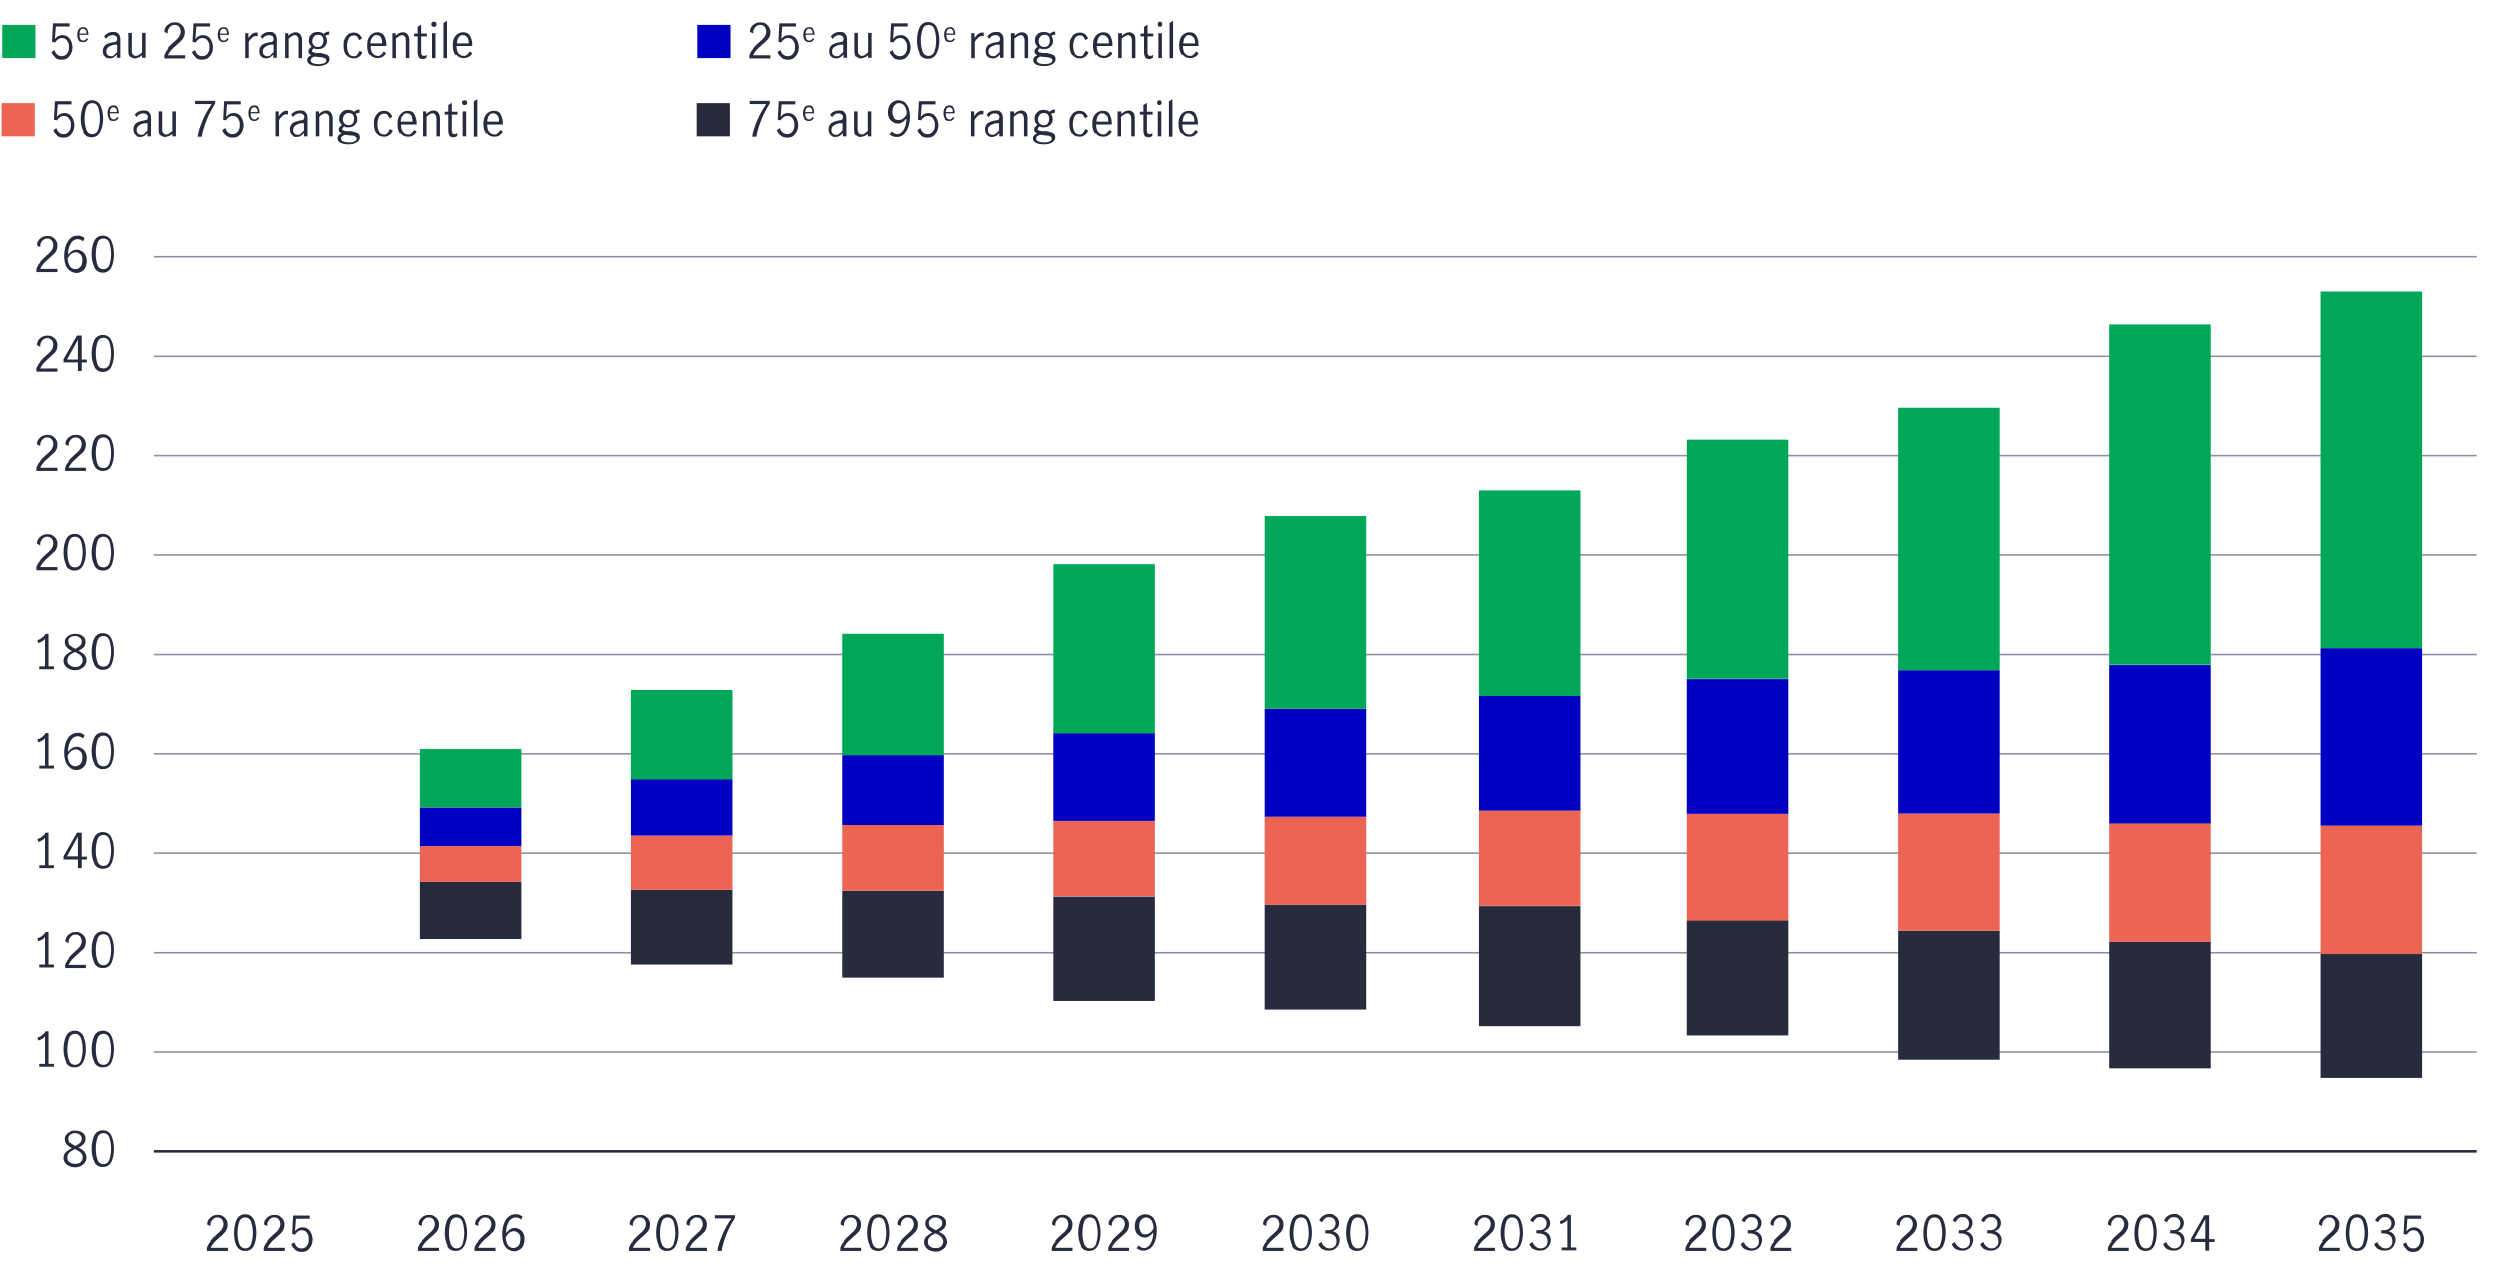 <?xml version="1.0" encoding="UTF-8"?>
<svg id="Layer_1" xmlns="http://www.w3.org/2000/svg" version="1.1" viewBox="0 0 783 400">
  <!-- Generator: Adobe Illustrator 29.3.0, SVG Export Plug-In . SVG Version: 2.1.0 Build 146)  -->
  <defs>
    <style>
      .st0, .st1, .st2 {
        fill: none;
      }

      .st3 {
        fill: #00a758;
      }

      .st4 {
        fill: #0000c1;
      }

      .st5 {
        fill: #ec6453;
      }

      .st1 {
        stroke: #8e90a2;
        stroke-width: .5px;
      }

      .st1, .st2 {
        stroke-miterlimit: 10;
      }

      .st2 {
        stroke: #282b3e;
        stroke-width: .8px;
      }

      .st6 {
        fill: #282b3e;
      }
    </style>
  </defs>
  <line class="st0" x1="100.9" y1="263.7" x2="135.7" y2="228.8"/>
  <line class="st0" x1="167.1" y1="228.8" x2="201.8" y2="211.2"/>
  <line class="st0" x1="167.1" y1="249.4" x2="201.8" y2="241.6"/>
  <line class="st0" x1="167.1" y1="261.3" x2="201.8" y2="259.2"/>
  <line class="st0" x1="167.1" y1="273.3" x2="201.8" y2="277.3"/>
  <line class="st0" x1="167.1" y1="289.5" x2="201.8" y2="300.9"/>
  <line class="st0" x1="233" y1="211.5" x2="268" y2="191.8"/>
  <line class="st0" x1="233" y1="241.5" x2="268" y2="231.5"/>
  <line class="st0" x1="233" y1="258.8" x2="268" y2="257.2"/>
  <line class="st0" x1="233" y1="277.5" x2="268" y2="279.1"/>
  <line class="st0" x1="233" y1="301" x2="268" y2="307.7"/>
  <line class="st0" x1="299.4" y1="192.2" x2="334.3" y2="173.5"/>
  <line class="st0" x1="299.4" y1="231.7" x2="334.3" y2="226.1"/>
  <line class="st0" x1="299.6" y1="257.2" x2="334.5" y2="255.1"/>
  <line class="st0" x1="299.6" y1="279.3" x2="334.5" y2="281.4"/>
  <line class="st0" x1="299.6" y1="308.1" x2="334.5" y2="313.3"/>
  <line class="st0" x1="365.3" y1="173.6" x2="400.4" y2="156.5"/>
  <line class="st0" x1="365.3" y1="226.6" x2="400.4" y2="220.4"/>
  <line class="st0" x1="365.3" y1="255.8" x2="400.5" y2="254.7"/>
  <line class="st0" x1="365.3" y1="281.8" x2="400.5" y2="283.9"/>
  <line class="st0" x1="365.3" y1="313.6" x2="400.1" y2="316.7"/>
  <line class="st0" x1="431.2" y1="157.2" x2="466" y2="142.2"/>
  <line class="st0" x1="431.2" y1="221.1" x2="466.7" y2="217.7"/>
  <line class="st0" x1="431.2" y1="255" x2="466.5" y2="255.5"/>
  <line class="st0" x1="431.2" y1="283.6" x2="466.3" y2="284.7"/>
  <line class="st0" x1="431.2" y1="317.4" x2="466.3" y2="320.1"/>
  <line class="st0" x1="497.6" y1="142.2" x2="532.4" y2="126.1"/>
  <line class="st0" x1="497.6" y1="217.5" x2="532.4" y2="214.9"/>
  <line class="st0" x1="497.6" y1="255.1" x2="533" y2="253.1"/>
  <line class="st0" x1="497.6" y1="284.4" x2="532.3" y2="286.8"/>
  <line class="st0" x1="497.6" y1="320.5" x2="532.7" y2="323.8"/>
  <line class="st0" x1="562.9" y1="126.6" x2="599.2" y2="110.7"/>
  <line class="st0" x1="562.9" y1="215.5" x2="599.2" y2="212.7"/>
  <line class="st0" x1="562.9" y1="253.6" x2="599.2" y2="254.4"/>
  <line class="st0" x1="562.9" y1="286.8" x2="599" y2="290.5"/>
  <line class="st0" x1="562.9" y1="323.4" x2="599" y2="326"/>
  <line class="st0" x1="630.2" y1="111.3" x2="664.6" y2="94.3"/>
  <line class="st0" x1="630.2" y1="212" x2="664.6" y2="207.8"/>
  <line class="st0" x1="630.2" y1="254.4" x2="664.6" y2="254.7"/>
  <line class="st0" x1="630.2" y1="291.3" x2="665.9" y2="293"/>
  <line class="st0" x1="630.2" y1="326" x2="665.1" y2="330"/>
  <line class="st0" x1="695.8" y1="94.7" x2="731.4" y2="90.5"/>
  <line class="st0" x1="695.8" y1="208.4" x2="732.1" y2="204.9"/>
  <line class="st0" x1="695.8" y1="254.1" x2="731.6" y2="255.5"/>
  <line class="st0" x1="695.8" y1="293.4" x2="731.2" y2="296.7"/>
  <line class="st0" x1="695.8" y1="329.8" x2="731.2" y2="333.7"/>
  <line class="st0" x1="100.9" y1="263.7" x2="135.7" y2="249.2"/>
  <line class="st0" x1="100.9" y1="263.7" x2="135.7" y2="261"/>
  <line class="st0" x1="100.9" y1="263.7" x2="135.7" y2="273"/>
  <line class="st0" x1="100.9" y1="263.7" x2="135.7" y2="289.4"/>
  <g>
    <g>
      <g>
        <g>
          <path class="st0" d="M21.9,396.1c-.5-.4-1-1-1.3-1.7-.3-.8-.5-1.8-.5-3s.2-2.5.6-3.5.9-1.7,1.5-2.1c.6-.5,1.3-.7,2.1-.7s.8,0,1.2.2.7.3,1,.5l-.5,1c-.5-.5-1-.7-1.7-.7s-.9.2-1.4.5-.8.9-1.1,1.6c-.3.7-.5,1.7-.5,2.8.4-.5.8-.9,1.3-1.2.5-.3.9-.4,1.4-.4s1,.1,1.5.4c.5.3.9.6,1.2,1.2s.5,1.2.5,1.9-.2,1.6-.5,2.2-.8,1-1.3,1.2c-.5.3-1,.4-1.5.4s-1.2-.2-1.8-.6h0ZM24.7,395.4c.3-.2.6-.5.8-.9.2-.4.3-1,.3-1.6s0-.8-.2-1.2c-.1-.4-.4-.7-.7-.9-.3-.2-.7-.4-1.1-.4s-1,.2-1.5.5c-.4.4-.8.8-1.1,1.4,0,.8.2,1.5.4,2s.6.9.9,1.1c.4.2.7.3,1.1.3s.7-.1,1-.3h0Z"/>
          <path class="st0" d="M29.6,395c-.6-1.1-.9-2.5-.9-4.1s.3-3,.8-4.1c.5-1.1,1.5-1.7,2.7-1.7s2.2.6,2.7,1.7c.5,1.1.8,2.5.8,4.1s-.3,3-.8,4.1c-.6,1.1-1.5,1.6-2.7,1.6s-2.1-.5-2.7-1.6ZM34.3,394.2c.3-1,.5-2.1.5-3.3s-.2-2.4-.5-3.4c-.3-1-1-1.5-1.9-1.5s-1.6.5-1.9,1.5c-.3,1-.5,2.1-.5,3.4s.2,2.4.5,3.3,1,1.5,1.9,1.5,1.6-.5,1.9-1.5h0Z"/>
        </g>
        <g>
          <path class="st6" d="M26.4,360.7c.4.5.7,1.1.7,1.8s-.2,1.1-.5,1.6c-.3.5-.8.8-1.3,1.1s-1.2.4-1.8.4-1.2-.1-1.8-.4c-.5-.2-1-.6-1.3-1s-.5-1-.5-1.5.2-1.4.7-1.8c.5-.5,1.1-.9,1.9-1.3-.7-.4-1.2-.7-1.6-1.2-.4-.4-.6-1-.6-1.6s.1-1,.5-1.4c.3-.4.7-.7,1.2-1s1-.3,1.6-.3,1.1.1,1.6.3c.5.2.9.5,1.2.9.3.4.4.9.4,1.4s-.2,1.2-.6,1.6-.9.8-1.6,1.1c.8.4,1.4.9,1.9,1.3h0ZM25.2,364c.5-.4.7-.9.7-1.5s-.1-.8-.3-1.1-.5-.6-.8-.8-.8-.4-1.3-.7c-.5.2-1,.5-1.3.7s-.6.5-.8.8c-.2.3-.3.7-.3,1.1,0,.7.2,1.2.7,1.5.5.4,1,.5,1.8.5s1.3-.2,1.7-.5h0ZM22,357.9c.4.3.9.7,1.6,1,.7-.3,1.2-.7,1.5-1,.4-.3.5-.8.5-1.3s-.2-.9-.6-1.2-.9-.5-1.5-.5-1,.1-1.5.5-.6.7-.6,1.3.2.9.5,1.3h0Z"/>
          <path class="st6" d="M29.6,363.9c-.6-1.1-.9-2.5-.9-4.1s.3-3,.8-4.1c.5-1.1,1.5-1.7,2.7-1.7s2.2.6,2.7,1.7c.5,1.1.8,2.5.8,4.1s-.3,3-.8,4.1c-.6,1.1-1.5,1.6-2.7,1.6s-2.1-.5-2.7-1.6ZM34.3,363.1c.3-1,.5-2.1.5-3.3s-.2-2.4-.5-3.4c-.3-1-1-1.5-1.9-1.5s-1.6.5-1.9,1.5c-.3,1-.5,2.1-.5,3.4s.2,2.4.5,3.3c.3,1,1,1.5,1.9,1.5s1.6-.5,1.9-1.5h0Z"/>
        </g>
        <g>
          <path class="st6" d="M14.1,333.2v-8.6c-.5.6-1.2,1-2.1,1.3l-.3-.9c.6-.2,1.1-.4,1.5-.8.5-.3.8-.8,1.1-1.2h.9v10.2h1.7v.9h-4.6v-.9h1.7,0Z"/>
          <path class="st6" d="M20.8,332.7c-.6-1.1-.9-2.5-.9-4.1s.3-3,.8-4.1c.5-1.1,1.5-1.7,2.7-1.7s2.2.6,2.7,1.7c.5,1.1.8,2.5.8,4.1s-.3,3-.9,4.1-1.5,1.6-2.7,1.6-2.1-.5-2.7-1.6ZM25.4,332c.3-1,.5-2.1.5-3.3s-.2-2.4-.5-3.4c-.3-1-1-1.5-1.9-1.5s-1.6.5-1.9,1.5c-.3,1-.5,2.1-.5,3.4s.2,2.4.5,3.3c.3,1,1,1.5,1.9,1.5s1.6-.5,1.9-1.5h0Z"/>
          <path class="st6" d="M29.6,332.7c-.6-1.1-.9-2.5-.9-4.1s.3-3,.8-4.1c.5-1.1,1.5-1.7,2.7-1.7s2.2.6,2.7,1.7c.5,1.1.8,2.5.8,4.1s-.3,3-.8,4.1-1.5,1.6-2.7,1.6-2.1-.5-2.7-1.6ZM34.3,332c.3-1,.5-2.1.5-3.3s-.2-2.4-.5-3.4c-.3-1-1-1.5-1.9-1.5s-1.6.5-1.9,1.5c-.3,1-.5,2.1-.5,3.4s.2,2.4.5,3.3c.3,1,1,1.5,1.9,1.5s1.6-.5,1.9-1.5h0Z"/>
        </g>
        <g>
          <path class="st6" d="M14.1,302.1v-8.6c-.5.6-1.2,1-2.1,1.3l-.3-.9c.6-.2,1.1-.4,1.5-.8.5-.3.8-.8,1.1-1.2h.9v10.2h1.7v.9h-4.6v-.9h1.7,0Z"/>
          <path class="st6" d="M21.5,300c.5-.6,1.1-1.2,1.9-1.9.5-.5.9-.8,1.2-1.1s.5-.6.7-1c.2-.4.3-.8.3-1.2,0-.6-.2-1.1-.5-1.5-.4-.4-.8-.6-1.4-.6s-.8.1-1.2.4-.6.6-.8,1c-.2.4-.2.8-.2,1.3l-1-.5c0-.6.1-1.1.4-1.5.3-.5.7-.8,1.2-1.1.5-.3,1-.4,1.7-.4s1.2.1,1.6.4.8.6,1.1,1.1.4,1,.4,1.5-.1,1.1-.3,1.5c-.2.5-.5.9-.9,1.2s-.8.8-1.4,1.3c-.7.6-1.3,1.2-1.7,1.6-.4.5-.8,1-1.1,1.7h5.4v1h-6.5v-1c.3-.8.7-1.5,1.2-2h0Z"/>
          <path class="st6" d="M29.6,301.6c-.6-1.1-.9-2.5-.9-4.1s.3-3,.8-4.1c.5-1.1,1.5-1.7,2.7-1.7s2.2.6,2.7,1.7c.5,1.1.8,2.5.8,4.1s-.3,3-.8,4.1-1.5,1.6-2.7,1.6-2.1-.5-2.7-1.6ZM34.3,300.8c.3-1,.5-2.1.5-3.3s-.2-2.4-.5-3.4c-.3-1-1-1.5-1.9-1.5s-1.6.5-1.9,1.5c-.3,1-.5,2.1-.5,3.4s.2,2.4.5,3.3c.3,1,1,1.5,1.9,1.5s1.6-.5,1.9-1.5h0Z"/>
        </g>
        <g>
          <path class="st6" d="M14.1,271v-8.6c-.5.6-1.2,1-2.1,1.3l-.3-.9c.6-.2,1.1-.4,1.5-.8.5-.3.8-.8,1.1-1.2h.9v10.2h1.7v.9h-4.6v-.9h1.7,0Z"/>
          <path class="st6" d="M24.4,269.2h-4.5v-1l4.2-7.4h1.5v7.5h1.6v.9h-1.6v2.7h-1.2v-2.7ZM24.4,268.2v-6.2h0l-3.4,6.2h3.4Z"/>
          <path class="st6" d="M29.6,270.5c-.6-1.1-.9-2.5-.9-4.1s.3-3,.8-4.1c.5-1.1,1.5-1.7,2.7-1.7s2.2.6,2.7,1.7c.5,1.1.8,2.5.8,4.1s-.3,3-.8,4.1-1.5,1.6-2.7,1.6-2.1-.5-2.7-1.6ZM34.3,269.7c.3-1,.5-2.1.5-3.3s-.2-2.4-.5-3.4c-.3-1-1-1.5-1.9-1.5s-1.6.5-1.9,1.5c-.3,1-.5,2.1-.5,3.4s.2,2.4.5,3.3c.3,1,1,1.5,1.9,1.5s1.6-.5,1.9-1.5h0Z"/>
        </g>
        <g>
          <path class="st6" d="M14.1,239.8v-8.6c-.5.6-1.2,1-2.1,1.3l-.3-.9c.6-.2,1.1-.4,1.5-.8.5-.3.8-.8,1.1-1.2h.9v10.2h1.7v.9h-4.6v-.9h1.7,0Z"/>
          <path class="st6" d="M21.9,240.4c-.5-.4-1-.9-1.3-1.7-.3-.8-.5-1.8-.5-2.9s.2-2.5.6-3.5.9-1.7,1.5-2.1,1.3-.7,2.1-.7.8,0,1.2.2.7.3,1,.6l-.5,1c-.5-.5-1-.7-1.7-.7s-.9.2-1.4.5c-.4.3-.8.9-1.1,1.6-.3.7-.5,1.7-.5,2.8.4-.5.8-.9,1.3-1.2.5-.3.9-.4,1.4-.4s1,.1,1.5.4.9.6,1.2,1.2.5,1.2.5,1.9-.2,1.6-.5,2.2c-.4.6-.8,1-1.3,1.2-.5.3-1,.4-1.5.4s-1.2-.2-1.8-.6h0ZM24.7,239.7c.3-.2.6-.5.8-.9.2-.4.3-1,.3-1.6s0-.8-.2-1.2c-.1-.4-.4-.7-.7-.9-.3-.2-.7-.4-1.1-.4s-1,.2-1.5.5c-.4.4-.8.8-1.1,1.4,0,.8.2,1.5.4,2s.6.9.9,1.1c.4.2.7.3,1.1.3s.7-.1,1-.3h0Z"/>
          <path class="st6" d="M29.6,239.3c-.6-1.1-.9-2.5-.9-4.1s.3-3,.8-4.1,1.5-1.7,2.7-1.7,2.2.6,2.7,1.7c.5,1.1.8,2.5.8,4.1s-.3,3-.8,4.1-1.5,1.6-2.7,1.6-2.1-.6-2.7-1.6ZM34.3,238.6c.3-1,.5-2.1.5-3.3s-.2-2.4-.5-3.4c-.3-1-1-1.5-1.9-1.5s-1.6.5-1.9,1.5c-.3,1-.5,2.1-.5,3.4s.2,2.4.5,3.3c.3,1,1,1.4,1.9,1.4s1.6-.5,1.9-1.4h0Z"/>
        </g>
        <g>
          <path class="st6" d="M14.1,208.7v-8.6c-.5.6-1.2,1-2.1,1.3l-.3-.9c.6-.2,1.1-.4,1.5-.8.5-.3.8-.8,1.1-1.2h.9v10.2h1.7v.9h-4.6v-.9h1.7,0Z"/>
          <path class="st6" d="M26.4,205c.4.5.7,1.1.7,1.8s-.2,1.1-.5,1.6c-.3.5-.8.8-1.3,1.1s-1.2.4-1.8.4-1.2-.1-1.8-.4c-.5-.2-1-.6-1.3-1s-.5-1-.5-1.5.2-1.4.7-1.8c.5-.5,1.1-.9,1.9-1.3-.7-.4-1.2-.7-1.6-1.2-.4-.4-.6-1-.6-1.6s.1-1,.5-1.4c.3-.4.7-.7,1.2-.9s1-.3,1.6-.3,1.1.1,1.6.3c.5.2.9.5,1.2.9.3.4.4.9.4,1.4s-.2,1.2-.6,1.6c-.4.4-.9.8-1.6,1.1.8.4,1.4.9,1.9,1.3h0ZM25.2,208.3c.5-.4.7-.9.7-1.5s-.1-.8-.3-1.1-.5-.6-.8-.8-.8-.4-1.3-.7c-.5.2-1,.5-1.3.7s-.6.5-.8.8c-.2.3-.3.7-.3,1.1,0,.7.2,1.2.7,1.5.5.4,1,.6,1.8.6s1.3-.2,1.7-.6h0ZM22,202.2c.4.3.9.7,1.6,1,.7-.3,1.2-.7,1.5-1,.4-.3.5-.8.5-1.3s-.2-.9-.6-1.2-.9-.5-1.5-.5-1,.1-1.5.4-.6.7-.6,1.3.2.9.5,1.3h0Z"/>
          <path class="st6" d="M29.6,208.2c-.6-1.1-.9-2.5-.9-4.1s.3-3,.8-4.1,1.5-1.7,2.7-1.7,2.2.6,2.7,1.7c.5,1.1.8,2.5.8,4.1s-.3,3-.8,4.1-1.5,1.6-2.7,1.6-2.1-.6-2.7-1.6ZM34.3,207.4c.3-1,.5-2.1.5-3.3s-.2-2.4-.5-3.4c-.3-1-1-1.5-1.9-1.5s-1.6.5-1.9,1.5c-.3,1-.5,2.1-.5,3.4s.2,2.4.5,3.3c.3,1,1,1.4,1.9,1.4s1.6-.5,1.9-1.4h0Z"/>
        </g>
        <g>
          <path class="st6" d="M12.6,175.4c.5-.6,1.1-1.2,1.9-1.9.5-.4.9-.8,1.2-1.1.3-.3.5-.6.7-1s.3-.8.3-1.2c0-.6-.2-1.1-.5-1.5-.4-.4-.8-.6-1.4-.6s-.8.1-1.2.4-.6.6-.8,1c-.2.4-.2.8-.2,1.3l-1-.5c0-.6.1-1.1.4-1.5.3-.5.7-.8,1.2-1.1.5-.3,1.1-.4,1.7-.4s1.2.1,1.6.4c.5.3.8.6,1.1,1.1s.4,1,.4,1.5-.1,1.1-.3,1.5c-.2.5-.5.9-.9,1.2s-.8.8-1.4,1.3c-.7.6-1.3,1.2-1.7,1.6-.4.5-.8,1-1.1,1.7h5.4v1h-6.6v-1c.3-.8.7-1.5,1.2-2h0Z"/>
          <path class="st6" d="M20.8,177.1c-.6-1.1-.9-2.5-.9-4.1s.3-3,.8-4.1,1.5-1.7,2.7-1.7,2.2.6,2.7,1.7c.5,1.1.8,2.5.8,4.1s-.3,3-.9,4.1-1.5,1.6-2.7,1.6-2.1-.6-2.7-1.6ZM25.4,176.3c.3-1,.5-2.1.5-3.3s-.2-2.4-.5-3.4c-.3-1-1-1.5-1.9-1.5s-1.6.5-1.9,1.5c-.3,1-.5,2.1-.5,3.4s.2,2.4.5,3.3c.3,1,1,1.4,1.9,1.4s1.6-.5,1.9-1.4h0Z"/>
          <path class="st6" d="M29.6,177.1c-.6-1.1-.9-2.5-.9-4.1s.3-3,.8-4.1,1.5-1.7,2.7-1.7,2.2.6,2.7,1.7c.5,1.1.8,2.5.8,4.1s-.3,3-.8,4.1-1.5,1.6-2.7,1.6-2.1-.6-2.7-1.6ZM34.3,176.3c.3-1,.5-2.1.5-3.3s-.2-2.4-.5-3.4c-.3-1-1-1.5-1.9-1.5s-1.6.5-1.9,1.5c-.3,1-.5,2.1-.5,3.4s.2,2.4.5,3.3c.3,1,1,1.4,1.9,1.4s1.6-.5,1.9-1.4h0Z"/>
        </g>
        <g>
          <path class="st6" d="M12.6,144.3c.5-.6,1.1-1.2,1.9-1.9.5-.4.9-.8,1.2-1.1.3-.3.5-.6.7-1s.3-.8.3-1.2c0-.6-.2-1.1-.5-1.5-.4-.4-.8-.6-1.4-.6s-.8.1-1.2.4-.6.6-.8,1c-.2.4-.2.8-.2,1.3l-1-.5c0-.6.1-1.1.4-1.5.3-.5.7-.8,1.2-1.1.5-.3,1.1-.4,1.7-.4s1.2.1,1.6.4c.5.3.8.6,1.1,1.1s.4,1,.4,1.5-.1,1.1-.3,1.5c-.2.5-.5.9-.9,1.2s-.8.8-1.4,1.3c-.7.6-1.3,1.2-1.7,1.6-.4.5-.8,1-1.1,1.7h5.4v1h-6.6v-1c.3-.8.7-1.5,1.2-2h0Z"/>
          <path class="st6" d="M21.5,144.3c.5-.6,1.1-1.2,1.9-1.9.5-.4.9-.8,1.2-1.1.3-.3.5-.6.7-1,.2-.4.3-.8.3-1.2,0-.6-.2-1.1-.5-1.5-.4-.4-.8-.6-1.4-.6s-.8.1-1.2.4-.6.6-.8,1c-.2.4-.2.8-.2,1.3l-1-.5c0-.6.1-1.1.4-1.5.3-.5.7-.8,1.2-1.1.5-.3,1-.4,1.7-.4s1.2.1,1.6.4c.5.3.8.6,1.1,1.1s.4,1,.4,1.5-.1,1.1-.3,1.5c-.2.5-.5.9-.9,1.2s-.8.8-1.4,1.3c-.7.6-1.3,1.2-1.7,1.6-.4.5-.8,1-1.1,1.7h5.4v1h-6.5v-1c.3-.8.7-1.5,1.2-2h0Z"/>
          <path class="st6" d="M29.6,145.9c-.6-1.1-.9-2.5-.9-4.1s.3-3,.8-4.1,1.5-1.7,2.7-1.7,2.2.6,2.7,1.7c.5,1.1.8,2.5.8,4.1s-.3,3-.8,4.1-1.5,1.6-2.7,1.6-2.1-.6-2.7-1.6ZM34.3,145.2c.3-1,.5-2.1.5-3.3s-.2-2.4-.5-3.4c-.3-1-1-1.5-1.9-1.5s-1.6.5-1.9,1.5c-.3,1-.5,2.1-.5,3.4s.2,2.4.5,3.3c.3,1,1,1.4,1.9,1.4s1.6-.5,1.9-1.4h0Z"/>
        </g>
        <g>
          <path class="st6" d="M12.6,113.2c.5-.6,1.1-1.2,1.9-1.9.5-.4.9-.8,1.2-1.1s.5-.6.7-1,.3-.8.3-1.2c0-.6-.2-1.1-.5-1.5-.4-.4-.8-.6-1.4-.6s-.8.1-1.2.4-.6.6-.8,1c-.2.4-.2.8-.2,1.3l-1-.5c0-.6.1-1.1.4-1.5.3-.5.7-.8,1.2-1.1.5-.3,1.1-.4,1.7-.4s1.2.1,1.6.4c.5.3.8.6,1.1,1.1s.4,1,.4,1.5-.1,1.1-.3,1.5c-.2.5-.5.9-.9,1.2s-.8.8-1.4,1.3c-.7.6-1.3,1.2-1.7,1.6-.4.5-.8,1-1.1,1.7h5.4v1h-6.6v-1c.3-.8.7-1.5,1.2-2h0Z"/>
          <path class="st6" d="M24.4,113.5h-4.5v-1l4.2-7.4h1.5v7.5h1.6v.9h-1.6v2.7h-1.2v-2.7ZM24.4,112.6v-6.2h0l-3.4,6.2h3.4Z"/>
          <path class="st6" d="M29.6,114.8c-.6-1.1-.9-2.5-.9-4.1s.3-3,.8-4.1,1.5-1.7,2.7-1.7,2.2.6,2.7,1.7c.5,1.1.8,2.5.8,4.1s-.3,3-.8,4.1-1.5,1.7-2.7,1.7-2.1-.6-2.7-1.7ZM34.3,114c.3-1,.5-2.1.5-3.3s-.2-2.4-.5-3.4c-.3-1-1-1.5-1.9-1.5s-1.6.5-1.9,1.5c-.3,1-.5,2.1-.5,3.4s.2,2.4.5,3.3c.3,1,1,1.4,1.9,1.4s1.6-.5,1.9-1.4h0Z"/>
        </g>
        <g>
          <path class="st6" d="M12.6,82c.5-.6,1.1-1.2,1.9-1.9.5-.4.9-.8,1.2-1.1s.5-.6.7-1,.3-.8.3-1.2c0-.6-.2-1.1-.5-1.5-.4-.4-.8-.6-1.4-.6s-.8.1-1.2.4-.6.6-.8,1c-.2.4-.2.8-.2,1.3l-1-.5c0-.6.1-1.1.4-1.5.3-.5.7-.8,1.2-1.1.5-.3,1.1-.4,1.7-.4s1.2.1,1.6.4c.5.3.8.6,1.1,1.1s.4,1,.4,1.5-.1,1.1-.3,1.5c-.2.5-.5.9-.9,1.2s-.8.8-1.4,1.3c-.7.6-1.3,1.2-1.7,1.6-.4.5-.8,1-1.1,1.7h5.4v1h-6.6v-1c.3-.8.7-1.5,1.2-2h0Z"/>
          <path class="st6" d="M21.9,84.8c-.5-.4-1-.9-1.3-1.7-.3-.8-.5-1.8-.5-2.9s.2-2.5.6-3.5.9-1.7,1.5-2.2,1.3-.7,2.1-.7.8,0,1.2.2.7.3,1,.6l-.5,1c-.5-.5-1-.7-1.7-.7s-.9.2-1.4.5c-.4.3-.8.8-1.1,1.6-.3.7-.5,1.7-.5,2.8.4-.5.8-.9,1.3-1.2.5-.3.9-.4,1.4-.4s1,.1,1.5.4.9.6,1.2,1.2.5,1.2.5,1.9-.2,1.6-.5,2.2-.8,1-1.3,1.2c-.5.3-1,.4-1.5.4s-1.2-.2-1.8-.6h0ZM24.7,84c.3-.2.6-.5.8-.9s.3-1,.3-1.6,0-.8-.2-1.2c-.1-.4-.4-.7-.7-.9-.3-.2-.7-.4-1.1-.4s-1,.2-1.5.5c-.4.4-.8.8-1.1,1.4,0,.8.2,1.5.4,2s.6.9.9,1.1c.4.2.7.3,1.1.3s.7,0,1-.3h0Z"/>
          <path class="st6" d="M29.6,83.7c-.6-1.1-.9-2.5-.9-4.1s.3-3,.8-4.1,1.5-1.7,2.7-1.7,2.2.6,2.7,1.7c.5,1.1.8,2.5.8,4.1s-.3,3-.8,4.1-1.5,1.7-2.7,1.7-2.1-.6-2.7-1.7ZM34.3,82.9c.3-1,.5-2.1.5-3.3s-.2-2.4-.5-3.4c-.3-1-1-1.5-1.9-1.5s-1.6.5-1.9,1.5c-.3,1-.5,2.1-.5,3.4s.2,2.4.5,3.3c.3,1,1,1.4,1.9,1.4s1.6-.5,1.9-1.4h0Z"/>
        </g>
      </g>
      <g>
        <line class="st2" x1="48.2" y1="360.6" x2="775.7" y2="360.6"/>
        <line class="st1" x1="48.2" y1="329.5" x2="775.7" y2="329.5"/>
        <line class="st1" x1="48.2" y1="298.4" x2="775.7" y2="298.4"/>
        <line class="st1" x1="48.2" y1="267.2" x2="775.7" y2="267.2"/>
        <line class="st1" x1="48.2" y1="236.1" x2="775.7" y2="236.1"/>
        <line class="st1" x1="48.2" y1="205" x2="775.7" y2="205"/>
        <line class="st1" x1="48.2" y1="173.8" x2="775.7" y2="173.8"/>
        <line class="st1" x1="48.2" y1="142.7" x2="775.7" y2="142.7"/>
        <line class="st1" x1="48.2" y1="111.6" x2="775.7" y2="111.6"/>
        <line class="st1" x1="48.2" y1="80.4" x2="775.7" y2="80.4"/>
      </g>
    </g>
    <g>
      <g>
        <rect class="st0" x="65.3" y="270.1" width="31.8" height="121.6"/>
        <rect class="st0" x="131.5" y="294.1" width="31.8" height="97.6"/>
        <rect class="st0" x="197.6" y="302.1" width="31.8" height="89.7"/>
        <rect class="st0" x="263.8" y="306.2" width="31.8" height="85.6"/>
        <rect class="st0" x="329.9" y="313.5" width="31.8" height="78.3"/>
        <rect class="st0" x="396.1" y="316.3" width="31.8" height="75.5"/>
        <rect class="st0" x="462.2" y="322.3" width="31.8" height="69.5"/>
        <rect class="st0" x="528.3" y="324.3" width="31.8" height="67.5"/>
        <rect class="st0" x="594.5" y="331.8" width="31.8" height="60"/>
        <rect class="st0" x="660.6" y="334.6" width="31.8" height="57.1"/>
        <rect class="st0" x="726.8" y="337.6" width="31.8" height="54.1"/>
      </g>
      <g>
        <rect class="st6" x="131.5" y="276.2" width="31.8" height="17.9"/>
        <rect class="st6" x="197.6" y="278.7" width="31.8" height="23.4"/>
        <rect class="st6" x="263.8" y="279" width="31.8" height="27.2"/>
        <rect class="st6" x="329.9" y="280.8" width="31.8" height="32.7"/>
        <rect class="st6" x="396.1" y="283.3" width="31.8" height="32.9"/>
        <rect class="st6" x="463.2" y="283.8" width="31.8" height="37.6"/>
        <rect class="st6" x="528.3" y="288.2" width="31.8" height="36.1"/>
        <rect class="st6" x="594.5" y="291.5" width="31.8" height="40.4"/>
        <rect class="st6" x="660.6" y="295" width="31.8" height="39.6"/>
        <rect class="st6" x="726.8" y="298.8" width="31.8" height="38.8"/>
      </g>
      <g>
        <rect class="st5" x="131.5" y="265" width="31.8" height="11.2"/>
        <rect class="st5" x="197.6" y="261.7" width="31.8" height="17"/>
        <rect class="st5" x="263.8" y="258.4" width="31.8" height="20.6"/>
        <rect class="st5" x="329.9" y="257.1" width="31.8" height="23.6"/>
        <rect class="st5" x="396.1" y="255.8" width="31.8" height="27.5"/>
        <rect class="st5" x="463.2" y="253.9" width="31.8" height="29.8"/>
        <rect class="st5" x="528.3" y="254.9" width="31.8" height="33.4"/>
        <rect class="st5" x="594.5" y="254.8" width="31.8" height="36.7"/>
        <rect class="st5" x="660.6" y="257.8" width="31.8" height="37.2"/>
        <rect class="st5" x="726.8" y="258.6" width="31.8" height="40.2"/>
      </g>
      <g>
        <rect class="st4" x="131.5" y="252.9" width="31.8" height="12.1"/>
        <rect class="st4" x="197.6" y="244" width="31.8" height="17.7"/>
        <rect class="st4" x="263.8" y="236.5" width="31.8" height="21.9"/>
        <rect class="st4" x="329.9" y="229.6" width="31.8" height="27.5"/>
        <rect class="st4" x="396.1" y="222" width="31.8" height="33.8"/>
        <rect class="st4" x="463.2" y="217.9" width="31.8" height="36"/>
        <rect class="st4" x="528.3" y="212.7" width="31.8" height="42.2"/>
        <rect class="st4" x="594.5" y="209.9" width="31.8" height="44.9"/>
        <rect class="st4" x="660.6" y="208.3" width="31.8" height="49.6"/>
        <rect class="st4" x="726.8" y="203" width="31.8" height="55.6"/>
      </g>
      <g>
        <rect class="st3" x="131.5" y="234.6" width="31.8" height="18.3"/>
        <rect class="st3" x="197.6" y="216.1" width="31.8" height="28"/>
        <rect class="st3" x="263.8" y="198.5" width="31.8" height="38"/>
        <rect class="st3" x="329.9" y="176.7" width="31.8" height="53"/>
        <rect class="st3" x="396.1" y="161.6" width="31.8" height="60.4"/>
        <rect class="st3" x="463.2" y="153.6" width="31.8" height="64.4"/>
        <rect class="st3" x="528.3" y="137.7" width="31.8" height="74.9"/>
        <rect class="st3" x="594.5" y="127.7" width="31.8" height="82.2"/>
        <rect class="st3" x="660.6" y="101.6" width="31.8" height="106.6"/>
        <rect class="st3" x="726.8" y="91.3" width="31.8" height="111.7"/>
      </g>
    </g>
    <g>
      <g>
        <path class="st6" d="M727.3,388.6c.5-.6,1.1-1.2,1.9-1.9.5-.5.9-.8,1.2-1.1s.5-.6.7-1c.2-.4.3-.8.3-1.2,0-.6-.2-1.1-.5-1.5-.3-.4-.8-.6-1.4-.6s-.8.1-1.2.4-.6.6-.8,1c-.2.4-.2.8-.2,1.3l-1-.5c0-.6.1-1.1.4-1.5s.7-.8,1.2-1.1c.5-.3,1-.4,1.7-.4s1.2.1,1.6.4.8.6,1.1,1.1.4,1,.4,1.5-.1,1.1-.3,1.5c-.2.5-.5.9-.8,1.2-.3.4-.8.8-1.4,1.3-.7.6-1.3,1.2-1.7,1.6-.4.5-.8,1-1.1,1.7h5.4v1h-6.5v-1c.3-.8.7-1.5,1.2-2h0Z"/>
        <path class="st6" d="M735.5,390.2c-.6-1.1-.8-2.5-.8-4.1s.3-3,.8-4.1c.5-1.1,1.5-1.7,2.7-1.7s2.2.6,2.7,1.7c.5,1.1.8,2.5.8,4.1s-.3,3-.8,4.1c-.6,1.1-1.5,1.6-2.7,1.6s-2.1-.5-2.7-1.6ZM740.1,389.5c.3-1,.5-2.1.5-3.3s-.2-2.4-.5-3.4c-.3-1-1-1.5-1.9-1.5s-1.6.5-1.9,1.5c-.3,1-.5,2.1-.5,3.4s.2,2.4.5,3.3,1,1.5,1.9,1.5,1.6-.5,1.9-1.5h0Z"/>
        <path class="st6" d="M744.9,391.3c-.6-.4-1.1-1-1.3-1.7l1-.6c.2.6.5,1.1,1,1.4.4.4.9.6,1.5.6s1.2-.2,1.6-.6c.4-.4.6-.9.6-1.6s-.2-1.5-.8-1.9-1.2-.6-2.1-.6-.5,0-.6,0v-1c.2,0,.5,0,.8,0,.8,0,1.4-.2,1.8-.6s.6-.9.6-1.5-.2-1.1-.6-1.5c-.4-.4-.9-.5-1.5-.5s-.9.1-1.3.5c-.4.3-.6.7-.8,1.1l-.9-.5c.2-.6.6-1.1,1.2-1.5s1.2-.6,2-.6,1.1.1,1.5.4.8.6,1.1,1c.2.4.4.9.4,1.4s-.2,1.2-.5,1.6-.8.8-1.5,1c.7.2,1.2.5,1.6,1s.6,1.1.6,1.7-.2,1.2-.5,1.8-.7.9-1.2,1.2c-.5.3-1.1.4-1.8.4s-1.5-.2-2.1-.6h0Z"/>
        <path class="st6" d="M753.8,391.3c-.5-.4-.9-.9-1.2-1.6l1-.6c.2.6.4,1,.8,1.4s.9.5,1.4.5.9-.1,1.3-.4.6-.6.8-1.1c.2-.5.2-.9.2-1.4s0-1.1-.3-1.5c-.2-.4-.5-.8-.8-1-.3-.2-.7-.3-1.1-.3s-.8.1-1.2.4-.7.6-.9,1l-1-.2.3-5.8h5.2v1h-4.3l-.3,3.9c.7-.8,1.4-1.2,2.3-1.2s1.2.2,1.7.5c.5.3.8.8,1.1,1.4.2.6.4,1.2.4,1.8s-.1,1.4-.4,2-.7,1.1-1.2,1.5-1.2.5-1.9.5-1.4-.2-1.9-.6h0Z"/>
      </g>
      <g>
        <path class="st6" d="M661.2,388.6c.5-.6,1.1-1.2,1.9-1.9.5-.5.9-.8,1.2-1.1s.5-.6.7-1c.2-.4.3-.8.3-1.2,0-.6-.2-1.1-.5-1.5-.3-.4-.8-.6-1.4-.6s-.8.1-1.2.4-.6.6-.8,1c-.2.4-.2.8-.2,1.3l-1-.5c0-.6.1-1.1.4-1.5s.7-.8,1.2-1.1c.5-.3,1-.4,1.7-.4s1.2.1,1.6.4.8.6,1.1,1.1.4,1,.4,1.5-.1,1.1-.3,1.5c-.2.5-.5.9-.8,1.2-.3.4-.8.8-1.4,1.3-.7.6-1.3,1.2-1.7,1.6-.4.5-.8,1-1.1,1.7h5.4v1h-6.5v-1c.3-.8.7-1.5,1.2-2h0Z"/>
        <path class="st6" d="M669.3,390.2c-.6-1.1-.8-2.5-.8-4.1s.3-3,.8-4.1c.5-1.1,1.5-1.7,2.7-1.7s2.2.6,2.7,1.7c.5,1.1.8,2.5.8,4.1s-.3,3-.8,4.1c-.6,1.1-1.5,1.6-2.7,1.6s-2.1-.5-2.7-1.6ZM674,389.5c.3-1,.5-2.1.5-3.3s-.2-2.4-.5-3.4c-.3-1-1-1.5-1.9-1.5s-1.6.5-1.9,1.5c-.3,1-.5,2.1-.5,3.4s.2,2.4.5,3.3,1,1.5,1.9,1.5,1.6-.5,1.9-1.5h0Z"/>
        <path class="st6" d="M678.8,391.3c-.6-.4-1.1-1-1.3-1.7l1-.6c.2.6.5,1.1,1,1.4.4.4.9.6,1.5.6s1.2-.2,1.6-.6c.4-.4.6-.9.6-1.6s-.2-1.5-.8-1.9-1.2-.6-2.1-.6-.5,0-.6,0v-1c.2,0,.5,0,.8,0,.8,0,1.4-.2,1.8-.6s.6-.9.6-1.5-.2-1.1-.6-1.5c-.4-.4-.9-.5-1.5-.5s-.9.1-1.3.5c-.4.3-.6.7-.8,1.1l-.9-.5c.2-.6.6-1.1,1.2-1.5s1.2-.6,2-.6,1.1.1,1.5.4.8.6,1.1,1c.2.4.4.9.4,1.4s-.2,1.2-.5,1.6-.8.8-1.5,1c.7.2,1.2.5,1.6,1s.6,1.1.6,1.7-.2,1.2-.5,1.8-.7.9-1.2,1.2c-.5.3-1.1.4-1.8.4s-1.5-.2-2.1-.6h0Z"/>
        <path class="st6" d="M690.7,389h-4.5v-1l4.2-7.4h1.5v7.5h1.7v.9h-1.7v2.7h-1.2v-2.7h0ZM690.7,388v-6.2h0l-3.4,6.2h3.4Z"/>
      </g>
      <g>
        <path class="st6" d="M595,388.6c.5-.6,1.1-1.2,1.9-1.9.5-.5.9-.8,1.2-1.1s.5-.6.7-1c.2-.4.3-.8.3-1.2,0-.6-.2-1.1-.5-1.5-.3-.4-.8-.6-1.4-.6s-.8.1-1.2.4-.6.6-.8,1c-.2.4-.2.8-.2,1.3l-1-.5c0-.6.1-1.1.4-1.5s.7-.8,1.2-1.1c.5-.3,1-.4,1.7-.4s1.2.1,1.6.4.8.6,1.1,1.1.4,1,.4,1.5-.1,1.1-.3,1.5c-.2.5-.5.9-.8,1.2-.3.4-.8.8-1.4,1.3-.7.6-1.3,1.2-1.7,1.6-.4.5-.8,1-1.1,1.7h5.4v1h-6.5v-1c.3-.8.7-1.5,1.2-2h0Z"/>
        <path class="st6" d="M603.2,390.2c-.6-1.1-.8-2.5-.8-4.1s.3-3,.8-4.1c.5-1.1,1.5-1.7,2.7-1.7s2.2.6,2.7,1.7c.5,1.1.8,2.5.8,4.1s-.3,3-.8,4.1c-.6,1.1-1.5,1.6-2.7,1.6s-2.1-.5-2.7-1.6ZM607.8,389.5c.3-1,.5-2.1.5-3.3s-.2-2.4-.5-3.4c-.3-1-1-1.5-1.9-1.5s-1.6.5-1.9,1.5c-.3,1-.5,2.1-.5,3.4s.2,2.4.5,3.3,1,1.5,1.9,1.5,1.6-.5,1.9-1.5h0Z"/>
        <path class="st6" d="M612.6,391.3c-.6-.4-1.1-1-1.3-1.7l1-.6c.2.6.5,1.1,1,1.4.4.4.9.6,1.5.6s1.2-.2,1.6-.6c.4-.4.6-.9.6-1.6s-.2-1.5-.8-1.9-1.2-.6-2.1-.6-.5,0-.6,0v-1c.2,0,.5,0,.8,0,.8,0,1.4-.2,1.8-.6s.6-.9.6-1.5-.2-1.1-.6-1.5c-.4-.4-.9-.5-1.5-.5s-.9.1-1.3.5c-.4.3-.6.7-.8,1.1l-.9-.5c.2-.6.6-1.1,1.2-1.5s1.2-.6,2-.6,1.1.1,1.5.4.8.6,1.1,1c.2.4.4.9.4,1.4s-.2,1.2-.5,1.6-.8.8-1.5,1c.7.2,1.2.5,1.6,1s.6,1.1.6,1.7-.2,1.2-.5,1.8-.7.9-1.2,1.2c-.5.3-1.1.4-1.8.4s-1.5-.2-2.1-.6h0Z"/>
        <path class="st6" d="M621.5,391.3c-.6-.4-1.1-1-1.3-1.7l1-.6c.2.6.5,1.1,1,1.4.4.4.9.6,1.5.6s1.2-.2,1.6-.6c.4-.4.6-.9.6-1.6s-.2-1.5-.8-1.9-1.2-.6-2.1-.6-.5,0-.6,0v-1c.2,0,.5,0,.8,0,.8,0,1.4-.2,1.8-.6s.6-.9.6-1.5-.2-1.1-.6-1.5c-.4-.4-.9-.5-1.5-.5s-.9.1-1.3.5c-.4.3-.6.7-.8,1.1l-.9-.5c.2-.6.6-1.1,1.2-1.5s1.2-.6,2-.6,1.1.1,1.5.4.8.6,1.1,1c.2.4.4.9.4,1.4s-.2,1.2-.5,1.6-.8.8-1.5,1c.7.2,1.2.5,1.6,1s.6,1.1.6,1.7-.2,1.2-.5,1.8-.7.9-1.2,1.2c-.5.3-1.1.4-1.8.4s-1.5-.2-2.1-.6h0Z"/>
      </g>
      <g>
        <path class="st6" d="M528.9,388.6c.5-.6,1.1-1.2,1.9-1.9.5-.5.9-.8,1.2-1.1s.5-.6.7-1c.2-.4.3-.8.3-1.2,0-.6-.2-1.1-.5-1.5-.3-.4-.8-.6-1.4-.6s-.8.1-1.2.4-.6.6-.8,1c-.2.4-.2.8-.2,1.3l-1-.5c0-.6.1-1.1.4-1.5s.7-.8,1.2-1.1c.5-.3,1-.4,1.7-.4s1.2.1,1.6.4.8.6,1.1,1.1.4,1,.4,1.5-.1,1.1-.3,1.5c-.2.5-.5.9-.8,1.2-.3.4-.8.8-1.4,1.3-.7.6-1.3,1.2-1.7,1.6-.4.5-.8,1-1.1,1.7h5.4v1h-6.5v-1c.3-.8.7-1.5,1.2-2h0Z"/>
        <path class="st6" d="M537.1,390.2c-.6-1.1-.8-2.5-.8-4.1s.3-3,.8-4.1c.5-1.1,1.5-1.7,2.7-1.7s2.2.6,2.7,1.7c.5,1.1.8,2.5.8,4.1s-.3,3-.8,4.1c-.6,1.1-1.5,1.6-2.7,1.6s-2.1-.5-2.7-1.6ZM541.7,389.5c.3-1,.5-2.1.5-3.3s-.2-2.4-.5-3.4c-.3-1-1-1.5-1.9-1.5s-1.6.5-1.9,1.5c-.3,1-.5,2.1-.5,3.4s.2,2.4.5,3.3,1,1.5,1.9,1.5,1.6-.5,1.9-1.5h0Z"/>
        <path class="st6" d="M546.5,391.3c-.6-.4-1.1-1-1.3-1.7l1-.6c.2.6.5,1.1,1,1.4.4.4.9.6,1.5.6s1.2-.2,1.6-.6c.4-.4.6-.9.6-1.6s-.2-1.5-.8-1.9-1.2-.6-2.1-.6-.5,0-.6,0v-1c.2,0,.5,0,.8,0,.8,0,1.4-.2,1.8-.6s.6-.9.6-1.5-.2-1.1-.6-1.5c-.4-.4-.9-.5-1.5-.5s-.9.1-1.3.5c-.4.3-.6.7-.8,1.1l-.9-.5c.2-.6.6-1.1,1.2-1.5s1.2-.6,2-.6,1.1.1,1.5.4.8.6,1.1,1c.2.4.4.9.4,1.4s-.2,1.2-.5,1.6-.8.8-1.5,1c.7.2,1.2.5,1.6,1s.6,1.1.6,1.7-.2,1.2-.5,1.8-.7.9-1.2,1.2c-.5.3-1.1.4-1.8.4s-1.5-.2-2.1-.6h0Z"/>
        <path class="st6" d="M555.5,388.6c.5-.6,1.1-1.2,1.9-1.9.5-.5.9-.8,1.2-1.1s.5-.6.7-1c.2-.4.3-.8.3-1.2,0-.6-.2-1.1-.5-1.5-.3-.4-.8-.6-1.4-.6s-.8.1-1.2.4-.6.6-.8,1c-.2.4-.2.8-.2,1.3l-1-.5c0-.6.1-1.1.4-1.5s.7-.8,1.2-1.1c.5-.3,1-.4,1.7-.4s1.2.1,1.6.4.8.6,1.1,1.1.4,1,.4,1.5-.1,1.1-.3,1.5c-.2.5-.5.9-.8,1.2-.3.4-.8.8-1.4,1.3-.7.6-1.3,1.2-1.7,1.6-.4.5-.8,1-1.1,1.7h5.4v1h-6.5v-1c.3-.8.7-1.5,1.2-2h0Z"/>
      </g>
      <g>
        <path class="st6" d="M462.8,388.6c.5-.6,1.1-1.2,1.9-1.9.5-.5.9-.8,1.2-1.1s.5-.6.7-1,.3-.8.3-1.2c0-.6-.2-1.1-.5-1.5-.4-.4-.8-.6-1.4-.6s-.8.1-1.2.4-.6.6-.8,1c-.2.4-.2.8-.2,1.3l-1-.5c0-.6.1-1.1.4-1.5s.7-.8,1.2-1.1c.5-.3,1-.4,1.7-.4s1.2.1,1.6.4c.5.3.8.6,1.1,1.1s.4,1,.4,1.5-.1,1.1-.3,1.5c-.2.5-.5.9-.9,1.2-.3.4-.8.8-1.4,1.3-.7.6-1.3,1.2-1.7,1.6-.4.5-.8,1-1.1,1.7h5.4v1h-6.5v-1c.3-.8.7-1.5,1.2-2h0Z"/>
        <path class="st6" d="M470.9,390.2c-.6-1.1-.9-2.5-.9-4.1s.3-3,.8-4.1c.5-1.1,1.5-1.7,2.7-1.7s2.2.6,2.7,1.7c.5,1.1.8,2.5.8,4.1s-.3,3-.9,4.1c-.6,1.1-1.5,1.6-2.7,1.6s-2.1-.5-2.7-1.6ZM475.5,389.5c.3-1,.5-2.1.5-3.3s-.2-2.4-.5-3.4c-.3-1-1-1.5-1.9-1.5s-1.6.5-1.9,1.5c-.3,1-.5,2.1-.5,3.4s.2,2.4.5,3.3,1,1.5,1.9,1.5,1.6-.5,1.9-1.5h0Z"/>
        <path class="st6" d="M480.3,391.3c-.6-.4-1.1-1-1.3-1.7l1-.6c.2.6.5,1.1,1,1.4.4.4.9.6,1.5.6s1.2-.2,1.6-.6.6-.9.6-1.6-.2-1.5-.8-1.9-1.2-.6-2.1-.6-.5,0-.6,0v-1c.2,0,.5,0,.8,0,.8,0,1.4-.2,1.8-.6s.6-.9.6-1.5-.2-1.1-.6-1.5c-.4-.4-.9-.5-1.5-.5s-.9.1-1.3.5c-.4.3-.6.7-.8,1.1l-.9-.5c.2-.6.6-1.1,1.2-1.5.6-.4,1.2-.6,2-.6s1.1.1,1.5.4.8.6,1.1,1c.2.4.4.9.4,1.4s-.1,1.2-.5,1.6-.8.8-1.5,1c.7.2,1.2.5,1.6,1s.6,1.1.6,1.7-.1,1.2-.5,1.8-.7.9-1.2,1.2c-.5.3-1.1.4-1.8.4s-1.5-.2-2.1-.6h0Z"/>
        <path class="st6" d="M490.9,390.7v-8.6c-.5.6-1.2,1-2.1,1.3l-.3-.9c.6-.2,1.1-.4,1.5-.8s.8-.8,1.1-1.2h.9v10.2h1.7v.9h-4.6v-.9h1.7,0Z"/>
      </g>
      <g>
        <path class="st6" d="M396.6,388.6c.5-.6,1.1-1.2,1.9-1.9.5-.5.9-.8,1.2-1.1s.5-.6.7-1,.3-.8.3-1.2c0-.6-.2-1.1-.5-1.5-.4-.4-.8-.6-1.4-.6s-.8.1-1.2.4-.6.6-.8,1c-.2.4-.2.8-.2,1.3l-1-.5c0-.6.1-1.1.4-1.5s.7-.8,1.2-1.1c.5-.3,1-.4,1.7-.4s1.2.1,1.6.4c.5.3.8.6,1.1,1.1s.4,1,.4,1.5-.1,1.1-.3,1.5c-.2.5-.5.9-.9,1.2-.3.4-.8.8-1.4,1.3-.7.6-1.3,1.2-1.7,1.6-.4.5-.8,1-1.1,1.7h5.4v1h-6.5v-1c.3-.8.7-1.5,1.2-2h0Z"/>
        <path class="st6" d="M404.8,390.2c-.6-1.1-.9-2.5-.9-4.1s.3-3,.8-4.1c.5-1.1,1.5-1.7,2.7-1.7s2.2.6,2.7,1.7c.5,1.1.8,2.5.8,4.1s-.3,3-.9,4.1c-.6,1.1-1.5,1.6-2.7,1.6s-2.1-.5-2.7-1.6ZM409.4,389.5c.3-1,.5-2.1.5-3.3s-.2-2.4-.5-3.4c-.3-1-1-1.5-1.9-1.5s-1.6.5-1.9,1.5c-.3,1-.5,2.1-.5,3.4s.2,2.4.5,3.3,1,1.5,1.9,1.5,1.6-.5,1.9-1.5h0Z"/>
        <path class="st6" d="M414.2,391.3c-.6-.4-1.1-1-1.3-1.7l1-.6c.2.6.5,1.1,1,1.4.4.4.9.6,1.5.6s1.2-.2,1.6-.6.6-.9.6-1.6-.2-1.5-.8-1.9-1.2-.6-2.1-.6-.5,0-.6,0v-1c.2,0,.5,0,.8,0,.8,0,1.4-.2,1.8-.6s.6-.9.6-1.5-.2-1.1-.6-1.5c-.4-.4-.9-.5-1.5-.5s-.9.1-1.3.5c-.4.3-.6.7-.8,1.1l-.9-.5c.2-.6.6-1.1,1.2-1.5.6-.4,1.2-.6,2-.6s1.1.1,1.5.4.8.6,1.1,1c.2.4.4.9.4,1.4s-.1,1.2-.5,1.6-.8.8-1.5,1c.7.2,1.2.5,1.6,1s.6,1.1.6,1.7-.1,1.2-.5,1.8-.7.9-1.2,1.2c-.5.3-1.1.4-1.8.4s-1.5-.2-2.1-.6h0Z"/>
        <path class="st6" d="M422.5,390.2c-.6-1.1-.9-2.5-.9-4.1s.3-3,.8-4.1c.5-1.1,1.5-1.7,2.7-1.7s2.2.6,2.7,1.7c.5,1.1.8,2.5.8,4.1s-.3,3-.9,4.1c-.6,1.1-1.5,1.6-2.7,1.6s-2.1-.5-2.7-1.6ZM427.2,389.5c.3-1,.5-2.1.5-3.3s-.2-2.4-.5-3.4c-.3-1-1-1.5-1.9-1.5s-1.6.5-1.9,1.5c-.3,1-.5,2.1-.5,3.4s.2,2.4.5,3.3,1,1.5,1.9,1.5,1.6-.5,1.9-1.5h0Z"/>
      </g>
      <g>
        <path class="st6" d="M330.5,388.6c.5-.6,1.1-1.2,1.9-1.9.5-.5.9-.8,1.2-1.1s.5-.6.7-1,.3-.8.3-1.2c0-.6-.2-1.1-.5-1.5-.4-.4-.8-.6-1.4-.6s-.8.1-1.2.4-.6.6-.8,1c-.2.4-.2.8-.2,1.3l-1-.5c0-.6.1-1.1.4-1.5s.7-.8,1.2-1.1c.5-.3,1-.4,1.7-.4s1.2.1,1.6.4c.5.3.8.6,1.1,1.1s.4,1,.4,1.5-.1,1.1-.3,1.5c-.2.5-.5.9-.9,1.2-.3.4-.8.8-1.4,1.3-.7.6-1.3,1.2-1.7,1.6-.4.5-.8,1-1.1,1.7h5.4v1h-6.5v-1c.3-.8.7-1.5,1.2-2h0Z"/>
        <path class="st6" d="M338.6,390.2c-.6-1.1-.9-2.5-.9-4.1s.3-3,.8-4.1c.5-1.1,1.5-1.7,2.7-1.7s2.2.6,2.7,1.7c.5,1.1.8,2.5.8,4.1s-.3,3-.9,4.1c-.6,1.1-1.5,1.6-2.7,1.6s-2.1-.5-2.7-1.6ZM343.3,389.5c.3-1,.5-2.1.5-3.3s-.2-2.4-.5-3.4c-.3-1-1-1.5-1.9-1.5s-1.6.5-1.9,1.5c-.3,1-.5,2.1-.5,3.4s.2,2.4.5,3.3,1,1.5,1.9,1.5,1.6-.5,1.9-1.5h0Z"/>
        <path class="st6" d="M348.2,388.6c.5-.6,1.1-1.2,1.9-1.9.5-.5.9-.8,1.2-1.1s.5-.6.7-1,.3-.8.3-1.2c0-.6-.2-1.1-.5-1.5-.4-.4-.8-.6-1.4-.6s-.8.1-1.2.4-.6.6-.8,1c-.2.4-.2.8-.2,1.3l-1-.5c0-.6.1-1.1.4-1.5s.7-.8,1.2-1.1c.5-.3,1-.4,1.7-.4s1.2.1,1.6.4c.5.3.8.6,1.1,1.1s.4,1,.4,1.5-.1,1.1-.3,1.5c-.2.5-.5.9-.9,1.2-.3.4-.8.8-1.4,1.3-.7.6-1.3,1.2-1.7,1.6-.4.5-.8,1-1.1,1.7h5.4v1h-6.5v-1c.3-.8.7-1.5,1.2-2h0Z"/>
        <path class="st6" d="M356,390.9l.6-.8c.6.5,1.1.8,1.7.8s.9-.2,1.3-.5.8-.9,1.1-1.6c.3-.7.5-1.7.5-2.8-.4.5-.8.9-1.3,1.2s-.9.4-1.4.4-.9-.1-1.4-.4-.9-.6-1.2-1.1c-.3-.5-.5-1.2-.5-2s.2-1.6.5-2.2c.4-.6.8-1,1.3-1.2.5-.3,1-.4,1.5-.4s1.2.2,1.8.5,1,1,1.3,1.7c.3.8.5,1.8.5,2.9s-.2,2.5-.6,3.5-.9,1.7-1.5,2.1-1.3.7-2.1.7-1.6-.3-2.4-1h0ZM360.2,386.1c.5-.4.8-.8,1.1-1.4,0-.8-.2-1.5-.4-2s-.6-.9-.9-1.1c-.4-.2-.7-.3-1.1-.3s-.7.1-1,.3-.6.5-.8.9c-.2.4-.3,1-.3,1.6s.2,1.2.5,1.8.8.7,1.4.7,1.1-.2,1.5-.5h0Z"/>
      </g>
      <g>
        <path class="st6" d="M264.3,388.6c.5-.6,1.1-1.2,1.9-1.9.5-.5.9-.8,1.2-1.1s.5-.6.7-1,.3-.8.3-1.2c0-.6-.2-1.1-.5-1.5-.4-.4-.8-.6-1.4-.6s-.8.1-1.2.4-.6.6-.8,1c-.2.4-.2.8-.2,1.3l-1-.5c0-.6.1-1.1.4-1.5s.7-.8,1.2-1.1c.5-.3,1-.4,1.7-.4s1.2.1,1.6.4c.5.3.8.6,1.1,1.1s.4,1,.4,1.5-.1,1.1-.3,1.5c-.2.5-.5.9-.9,1.2-.3.4-.8.8-1.4,1.3-.7.6-1.3,1.2-1.7,1.6-.4.5-.8,1-1.1,1.7h5.4v1h-6.5v-1c.3-.8.7-1.5,1.2-2h0Z"/>
        <path class="st6" d="M272.5,390.2c-.6-1.1-.9-2.5-.9-4.1s.3-3,.8-4.1c.5-1.1,1.5-1.7,2.7-1.7s2.2.6,2.7,1.7c.5,1.1.8,2.5.8,4.1s-.3,3-.9,4.1c-.6,1.1-1.5,1.6-2.7,1.6s-2.1-.5-2.7-1.6ZM277.1,389.5c.3-1,.5-2.1.5-3.3s-.2-2.4-.5-3.4c-.3-1-1-1.5-1.9-1.5s-1.6.5-1.9,1.5c-.3,1-.5,2.1-.5,3.4s.2,2.4.5,3.3,1,1.5,1.9,1.5,1.6-.5,1.9-1.5h0Z"/>
        <path class="st6" d="M282.1,388.6c.5-.6,1.1-1.2,1.9-1.9.5-.5.9-.8,1.2-1.1s.5-.6.7-1,.3-.8.3-1.2c0-.6-.2-1.1-.5-1.5-.4-.4-.8-.6-1.4-.6s-.8.1-1.2.4-.6.6-.8,1c-.2.4-.2.8-.2,1.3l-1-.5c0-.6.1-1.1.4-1.5s.7-.8,1.2-1.1c.5-.3,1-.4,1.7-.4s1.2.1,1.6.4c.5.3.8.6,1.1,1.1s.4,1,.4,1.5-.1,1.1-.3,1.5c-.2.5-.5.9-.9,1.2-.3.4-.8.8-1.4,1.3-.7.6-1.3,1.2-1.7,1.6-.4.5-.8,1-1.1,1.7h5.4v1h-6.5v-1c.3-.8.7-1.5,1.2-2h0Z"/>
        <path class="st6" d="M295.9,387.1c.4.5.7,1.1.7,1.8s-.2,1.1-.5,1.6c-.3.5-.8.8-1.3,1.1s-1.2.4-1.8.4-1.2-.1-1.8-.4c-.5-.2-1-.6-1.3-1s-.5-1-.5-1.5.2-1.4.7-1.8,1.1-.9,1.9-1.3c-.7-.4-1.2-.7-1.6-1.2-.4-.4-.6-1-.6-1.6s.1-1,.5-1.4c.3-.4.7-.7,1.2-1s1-.3,1.6-.3,1.1.1,1.6.3c.5.2.9.5,1.2.9.3.4.4.9.4,1.4s-.2,1.2-.6,1.6-.9.8-1.6,1.1c.8.4,1.4.8,1.9,1.3h0ZM294.7,390.4c.5-.4.7-.9.7-1.5s-.1-.8-.3-1.1-.5-.5-.8-.8-.8-.4-1.3-.7c-.5.2-1,.5-1.3.7s-.6.5-.8.8c-.2.3-.3.7-.3,1.1,0,.7.2,1.2.7,1.5.5.4,1,.5,1.8.5s1.3-.2,1.7-.5h0ZM291.5,384.3c.4.3.9.7,1.6,1,.7-.3,1.2-.7,1.5-1,.4-.3.5-.8.5-1.3s-.2-.9-.6-1.2c-.4-.3-.9-.5-1.5-.5s-1,.1-1.5.5-.6.7-.6,1.3.2,1,.5,1.3h0Z"/>
      </g>
      <g>
        <path class="st6" d="M198.2,388.6c.5-.6,1.1-1.2,1.9-1.9.5-.5.9-.8,1.2-1.1s.5-.6.7-1,.3-.8.3-1.2c0-.6-.2-1.1-.5-1.5s-.8-.6-1.4-.6-.8.1-1.2.4-.6.6-.8,1c-.2.4-.2.8-.2,1.3l-1-.5c0-.6.1-1.1.4-1.5s.7-.8,1.2-1.1c.5-.3,1.1-.4,1.7-.4s1.2.1,1.6.4.8.6,1.1,1.1.4,1,.4,1.5-.1,1.1-.3,1.5c-.2.5-.5.9-.9,1.2-.3.4-.8.8-1.4,1.3-.7.6-1.3,1.2-1.7,1.6-.4.5-.8,1-1.1,1.7h5.4v1h-6.6v-1c.3-.8.7-1.5,1.2-2h0Z"/>
        <path class="st6" d="M206.4,390.2c-.6-1.1-.9-2.5-.9-4.1s.3-3,.8-4.1c.6-1.1,1.5-1.7,2.7-1.7s2.2.6,2.7,1.7c.5,1.1.8,2.5.8,4.1s-.3,3-.9,4.1c-.6,1.1-1.5,1.6-2.7,1.6s-2.1-.5-2.7-1.6h0ZM211,389.5c.3-1,.5-2.1.5-3.3s-.2-2.4-.5-3.4c-.3-1-1-1.5-1.9-1.5s-1.6.5-1.9,1.5c-.3,1-.5,2.1-.5,3.4s.2,2.4.5,3.3,1,1.5,1.9,1.5,1.6-.5,1.9-1.5h0Z"/>
        <path class="st6" d="M216,388.6c.5-.6,1.1-1.2,1.9-1.9.5-.5.9-.8,1.2-1.1s.5-.6.7-1,.3-.8.3-1.2c0-.6-.2-1.1-.5-1.5s-.8-.6-1.4-.6-.8.1-1.2.4-.6.6-.8,1c-.2.4-.2.8-.2,1.3l-1-.5c0-.6.1-1.1.4-1.5s.7-.8,1.2-1.1c.5-.3,1.1-.4,1.7-.4s1.2.1,1.6.4.8.6,1.1,1.1.4,1,.4,1.5-.1,1.1-.3,1.5c-.2.5-.5.9-.9,1.2-.3.4-.8.8-1.4,1.3-.7.6-1.3,1.2-1.7,1.6-.4.5-.8,1-1.1,1.7h5.4v1h-6.6v-1c.3-.8.7-1.5,1.2-2h0Z"/>
        <path class="st6" d="M226.2,386.8c.8-1.8,1.7-3.5,2.9-5.2h-5.2v-1h6.3v.8c-1.1,1.8-2.1,3.6-2.8,5.5s-1.2,3.5-1.4,4.9h-1.3c.2-1.5.7-3.1,1.5-4.9h0Z"/>
      </g>
      <g>
        <path class="st6" d="M132.1,388.6c.5-.6,1.1-1.2,1.9-1.9.5-.5.9-.8,1.2-1.1s.5-.6.7-1,.3-.8.3-1.2c0-.6-.2-1.1-.5-1.5s-.8-.6-1.4-.6-.8.1-1.2.4-.6.6-.8,1c-.2.4-.2.8-.2,1.3l-1-.5c0-.6.1-1.1.4-1.5s.7-.8,1.2-1.1c.5-.3,1.1-.4,1.7-.4s1.2.1,1.6.4.8.6,1.1,1.1.4,1,.4,1.5-.1,1.1-.3,1.5c-.2.5-.5.9-.9,1.2-.3.4-.8.8-1.4,1.3-.7.6-1.3,1.2-1.7,1.6-.4.5-.8,1-1.1,1.7h5.4v1h-6.6v-1c.3-.8.7-1.5,1.2-2h0Z"/>
        <path class="st6" d="M140.2,390.2c-.6-1.1-.9-2.5-.9-4.1s.3-3,.8-4.1c.6-1.1,1.5-1.7,2.7-1.7s2.2.6,2.7,1.7c.5,1.1.8,2.5.8,4.1s-.3,3-.9,4.1c-.6,1.1-1.5,1.6-2.7,1.6s-2.1-.5-2.7-1.6h0ZM144.9,389.5c.3-1,.5-2.1.5-3.3s-.2-2.4-.5-3.4c-.3-1-1-1.5-1.9-1.5s-1.6.5-1.9,1.5c-.3,1-.5,2.1-.5,3.4s.2,2.4.5,3.3,1,1.5,1.9,1.5,1.6-.5,1.9-1.5h0Z"/>
        <path class="st6" d="M149.8,388.6c.5-.6,1.1-1.2,1.9-1.9.5-.5.9-.8,1.2-1.1s.5-.6.7-1,.3-.8.3-1.2c0-.6-.2-1.1-.5-1.5s-.8-.6-1.4-.6-.8.1-1.2.4-.6.6-.8,1c-.2.4-.2.8-.2,1.3l-1-.5c0-.6.1-1.1.4-1.5s.7-.8,1.2-1.1c.5-.3,1.1-.4,1.7-.4s1.2.1,1.6.4.8.6,1.1,1.1.4,1,.4,1.5-.1,1.1-.3,1.5c-.2.5-.5.9-.9,1.2-.3.4-.8.8-1.4,1.3-.7.6-1.3,1.2-1.7,1.6-.4.5-.8,1-1.1,1.7h5.4v1h-6.6v-1c.3-.8.7-1.5,1.2-2h0Z"/>
        <path class="st6" d="M159.1,391.3c-.6-.4-1-1-1.3-1.7-.3-.8-.5-1.8-.5-3s.2-2.5.6-3.5.9-1.7,1.5-2.1c.6-.5,1.3-.7,2.1-.7s.8,0,1.2.2.7.3,1,.5l-.5,1c-.4-.5-1-.7-1.7-.7s-.9.2-1.4.5-.8.9-1.1,1.6c-.3.7-.5,1.7-.5,2.8.4-.5.8-.9,1.3-1.2.4-.3.9-.4,1.4-.4s1,.1,1.5.4c.5.3.9.6,1.2,1.2s.4,1.2.4,1.9-.2,1.6-.5,2.2-.8,1-1.3,1.2c-.5.3-1,.4-1.5.4s-1.2-.2-1.8-.6h0ZM161.9,390.6c.3-.2.6-.5.8-.9.2-.4.3-1,.3-1.6s0-.8-.2-1.2c-.1-.4-.4-.7-.7-.9-.3-.2-.7-.4-1.1-.4s-1,.2-1.5.5c-.4.4-.8.8-1.1,1.4,0,.8.2,1.5.4,2s.6.9.9,1.1c.4.2.7.3,1.1.3s.7-.1,1-.3h0Z"/>
      </g>
      <g>
        <path class="st6" d="M65.9,388.6c.5-.6,1.1-1.2,1.9-1.9.5-.5.9-.8,1.2-1.1s.5-.6.7-1,.3-.8.3-1.2c0-.6-.2-1.1-.5-1.5s-.8-.6-1.4-.6-.8.1-1.2.4-.6.6-.8,1c-.2.4-.2.8-.2,1.3l-1-.5c0-.6.1-1.1.4-1.5s.7-.8,1.2-1.1c.5-.3,1.1-.4,1.7-.4s1.2.1,1.6.4.8.6,1.1,1.1.4,1,.4,1.5-.1,1.1-.3,1.5c-.2.5-.5.9-.8,1.2-.3.4-.8.8-1.4,1.3-.7.6-1.3,1.2-1.7,1.6-.4.5-.8,1-1.1,1.7h5.4v1h-6.6v-1c.3-.8.7-1.5,1.2-2h0Z"/>
        <path class="st6" d="M74.1,390.2c-.6-1.1-.8-2.5-.8-4.1s.3-3,.8-4.1c.6-1.1,1.5-1.7,2.7-1.7s2.2.6,2.7,1.7c.5,1.1.8,2.5.8,4.1s-.3,3-.8,4.1c-.6,1.1-1.5,1.6-2.7,1.6s-2.1-.5-2.7-1.6ZM78.7,389.5c.3-1,.5-2.1.5-3.3s-.2-2.4-.5-3.4c-.3-1-1-1.5-1.9-1.5s-1.6.5-1.9,1.5c-.3,1-.5,2.1-.5,3.4s.2,2.4.5,3.3,1,1.5,1.9,1.5,1.6-.5,1.9-1.5h0Z"/>
        <path class="st6" d="M83.7,388.6c.5-.6,1.1-1.2,1.9-1.9.5-.5.9-.8,1.2-1.1s.5-.6.7-1,.3-.8.3-1.2c0-.6-.2-1.1-.5-1.5s-.8-.6-1.4-.6-.8.1-1.2.4-.6.6-.8,1c-.2.4-.2.8-.2,1.3l-1-.5c0-.6.1-1.1.4-1.5s.7-.8,1.2-1.1c.5-.3,1.1-.4,1.7-.4s1.2.1,1.6.4.8.6,1.1,1.1.4,1,.4,1.5-.1,1.1-.3,1.5c-.2.5-.5.9-.8,1.2-.3.4-.8.8-1.4,1.3-.7.6-1.3,1.2-1.7,1.6-.4.5-.8,1-1.1,1.7h5.4v1h-6.6v-1c.3-.8.7-1.5,1.2-2h0Z"/>
        <path class="st6" d="M92.4,391.3c-.6-.4-.9-.9-1.2-1.6l1-.6c.2.6.4,1,.8,1.4s.9.5,1.4.5.9-.1,1.3-.4.6-.6.8-1.1c.2-.5.2-.9.2-1.4s0-1.1-.3-1.5c-.2-.4-.4-.8-.8-1-.3-.2-.7-.3-1.1-.3s-.8.1-1.2.4-.7.6-.9,1l-.9-.2.3-5.8h5.2v1h-4.3l-.3,3.9c.7-.8,1.4-1.2,2.3-1.2s1.2.2,1.7.5c.5.3.8.8,1.1,1.4.2.6.4,1.2.4,1.8s-.1,1.4-.4,2-.7,1.1-1.2,1.5-1.2.5-1.9.5-1.4-.2-1.9-.6h0Z"/>
      </g>
    </g>
  </g>
  <g>
    <path class="st5" d="M10.9,42.7H.5v-10.4h10.4v10.4Z"/>
    <path class="st6" d="M17.9,42.4c-.5-.4-.9-.9-1.2-1.6l1-.7c.1.6.4,1,.8,1.4s.9.5,1.4.5.9-.1,1.3-.4c.4-.3.6-.7.8-1.1.2-.5.2-.9.2-1.4s0-1.1-.3-1.5c-.2-.4-.5-.8-.8-1-.3-.2-.7-.3-1.1-.3s-.8.1-1.2.4-.7.6-.9,1l-1-.2.3-5.8h5.2v1h-4.3l-.3,3.9c.6-.8,1.4-1.2,2.3-1.2s1.2.2,1.7.5c.5.3.8.8,1.1,1.4.2.6.4,1.2.4,1.8s-.1,1.4-.4,2-.7,1.1-1.2,1.5c-.5.4-1.2.5-1.9.5s-1.4-.2-1.9-.6h0Z"/>
    <path class="st6" d="M26.2,41.3c-.6-1.1-.9-2.5-.9-4.1s.3-3,.8-4.1,1.5-1.7,2.7-1.7,2.2.6,2.7,1.7c.5,1.1.8,2.5.8,4.1s-.3,3-.9,4.1c-.6,1.1-1.5,1.7-2.7,1.7s-2.1-.5-2.7-1.7ZM30.8,40.5c.3-1,.5-2.1.5-3.3s-.2-2.4-.5-3.4c-.3-1-1-1.5-1.9-1.5s-1.6.5-1.9,1.5c-.3,1-.5,2.1-.5,3.4s.2,2.4.5,3.3c.3,1,1,1.5,1.9,1.5s1.6-.5,1.9-1.5h0Z"/>
    <path class="st6" d="M34.2,37.2c-.3-.4-.5-1-.5-1.8s.2-1.3.5-1.8c.3-.4.8-.6,1.4-.6s1,.2,1.2.6.4,1,.4,1.7v.2h-2.8c0,.6.1,1.1.3,1.4s.5.5.9.5.4,0,.6-.2.4-.3.5-.6l.4.4c-.2.3-.4.5-.7.7-.3.2-.6.2-1,.2-.6,0-1-.2-1.3-.6h0ZM36.3,34c-.2-.3-.4-.4-.8-.4s-.4,0-.6.2c-.2.2-.3.3-.4.6,0,.2-.1.5-.1.7h2.2c0-.4,0-.8-.2-1.1Z"/>
    <path class="st6" d="M42.9,42.6c-.3-.2-.6-.5-.8-.8s-.3-.8-.3-1.3c0-.8.3-1.4.8-1.9.6-.4,1.4-.7,2.6-.9.4,0,.7-.1.9-.3.1-.1.2-.4.2-.7s-.1-.7-.4-.9-.6-.3-1-.3-.8.1-1.2.3-.7.5-.9.9l-.6-.8c.7-.9,1.6-1.3,2.8-1.3s1.3.2,1.7.6c.4.4.6,1,.6,1.8v5.7h-1.1v-1c-.4.4-.8.7-1.1.9-.3.2-.7.3-1.2.3s-.8,0-1.1-.3h0ZM45.3,41.7c.3-.2.7-.5.9-.9v-2.2h-1c-.8.2-1.5.5-1.8.8s-.6.7-.6,1.3.1.8.4,1.1c.2.3.6.4,1.1.4s.7-.1,1-.4h0Z"/>
    <path class="st6" d="M50.2,42.4c-.4-.4-.5-1-.5-1.9v-5.6h1.1v5.6c0,.4,0,.8.3,1.1.2.3.5.5.9.5s.7,0,1-.3c.3-.2.7-.5,1-.8v-6.1h1.1v7.8h-1.1v-.8c-.4.3-.7.6-1.1.7s-.8.3-1.2.3-1-.2-1.4-.6h0Z"/>
    <path class="st6" d="M63.4,37.8c.8-1.8,1.7-3.5,2.9-5.2h-5.2v-1h6.3v.8c-1.1,1.8-2.1,3.6-2.8,5.5s-1.2,3.5-1.4,4.9h-1.3c.2-1.5.7-3.1,1.5-4.9Z"/>
    <path class="st6" d="M70.8,42.4c-.6-.4-.9-.9-1.2-1.6l1-.7c.2.6.4,1,.8,1.4s.9.5,1.4.5.9-.1,1.3-.4.6-.7.8-1.1c.2-.5.2-.9.2-1.4s0-1.1-.3-1.5c-.2-.4-.4-.8-.8-1-.3-.2-.7-.3-1.1-.3s-.8.1-1.2.4-.7.6-.9,1l-.9-.2.3-5.8h5.2v1h-4.3l-.3,3.9c.7-.8,1.4-1.2,2.3-1.2s1.2.2,1.7.5c.5.3.8.8,1.1,1.4.2.6.4,1.2.4,1.8s-.1,1.4-.4,2-.7,1.1-1.2,1.5c-.5.4-1.2.5-1.9.5s-1.4-.2-1.9-.6h0Z"/>
    <path class="st6" d="M78.3,37.2c-.3-.4-.5-1-.5-1.8s.2-1.3.5-1.8c.3-.4.8-.6,1.4-.6s1,.2,1.2.6.4,1,.4,1.7v.2h-2.8c0,.6.1,1.1.3,1.4s.5.5.9.5.4,0,.6-.2.4-.3.5-.6l.4.4c-.2.3-.4.5-.7.7-.3.2-.6.2-.9.2-.6,0-1-.2-1.3-.6h0ZM80.4,34c-.2-.3-.4-.4-.8-.4s-.4,0-.6.2-.3.3-.4.6c0,.2-.1.5-.1.7h2.2c0-.4,0-.8-.3-1.1Z"/>
    <path class="st6" d="M87.3,34.9v1.5c.4-.6.8-1,1.2-1.3s.8-.4,1.3-.4.3,0,.4,0v1.1c-.2,0-.4,0-.5,0-.4,0-.8.1-1.1.4s-.8.7-1.2,1.4v5.1h-1.1v-7.8h1.1Z"/>
    <path class="st6" d="M91.9,42.6c-.3-.2-.6-.5-.8-.8s-.3-.8-.3-1.3c0-.8.3-1.4.8-1.9.6-.4,1.4-.7,2.6-.9.4,0,.7-.1.9-.3.1-.1.2-.4.2-.7s-.1-.7-.4-.9-.6-.3-1-.3-.8.1-1.2.3-.7.5-.9.9l-.6-.8c.7-.9,1.6-1.3,2.8-1.3s1.3.2,1.7.6c.4.4.6,1,.6,1.8v5.7h-1.1v-1c-.4.4-.8.7-1.1.9-.3.2-.7.3-1.2.3s-.8,0-1.1-.3h0ZM94.3,41.7c.3-.2.7-.5.9-.9v-2.2h-1c-.8.2-1.5.5-1.8.8s-.6.7-.6,1.3.1.8.4,1.1c.2.3.6.4,1.1.4s.7-.1,1-.4h0Z"/>
    <path class="st6" d="M99.9,34.9v.8c.3-.3.7-.6,1.1-.8s.8-.3,1.2-.3,1.1.2,1.4.6.6,1,.6,1.9v5.6h-1.1v-5.6c0-.4,0-.8-.3-1.1-.2-.3-.5-.5-.9-.5s-1.2.3-1.9,1.1v6.1h-1.1v-7.8h1.1,0Z"/>
    <path class="st6" d="M112.3,35.4c-.3,0-.6,0-.9.3.3.5.5,1,.5,1.6s-.1,1-.4,1.4-.6.7-1,.9c-.4.2-.9.3-1.4.3s-.9,0-1.3-.3c-.4.3-.6.6-.6.9s.5.5,1.5.6h1.3c.9.2,1.5.4,2,.6.5.3.7.7.7,1.3s-.3,1.2-1,1.6-1.5.6-2.6.6-1.9-.2-2.5-.5-.9-.8-.9-1.4.4-1.2,1.3-1.5c-.3-.1-.5-.3-.7-.5-.2-.2-.2-.4-.2-.7s0-.5.2-.7.4-.5.8-.8c-.3-.2-.5-.5-.7-.9-.2-.3-.2-.7-.2-1.1s.1-1,.4-1.4.6-.7,1-1c.4-.2.9-.3,1.5-.3s1.3.2,1.8.6c.3-.2.5-.4.7-.5s.5-.2.7-.2h.3v1c-.1,0-.2,0-.4,0h0ZM108.1,42.2c-.5.2-.8.3-1,.5-.2.2-.3.4-.3.7s.2.7.7.9,1.1.3,1.8.3,1.2,0,1.7-.3c.5-.2.7-.5.7-.9s-.2-.5-.5-.7c-.3-.2-.8-.3-1.6-.3l-1.6-.2h0ZM110.4,38.7c.3-.3.5-.8.5-1.4s-.1-1-.4-1.4c-.3-.3-.7-.5-1.3-.5s-1,.2-1.3.6c-.3.4-.5.8-.5,1.4s.2,1,.5,1.3c.3.3.7.5,1.3.5s1-.2,1.3-.5Z"/>
    <path class="st6" d="M118,41.9c-.6-.7-.9-1.7-.9-3.1s.1-1.6.4-2.2c.3-.6.7-1.1,1.1-1.4s1.1-.5,1.7-.5,1.2.2,1.6.5c.4.3.7.8,1,1.3l-.9.6c-.2-.4-.4-.8-.6-1.1-.3-.3-.6-.4-1.1-.4-.7,0-1.3.3-1.6,1-.3.7-.5,1.4-.5,2.3s.2,1.7.5,2.3c.3.6.8.9,1.6.9s.8-.2,1.1-.5c.3-.3.5-.7.7-1.2l.9.5c-.2.6-.6,1.1-1.1,1.4-.5.4-1,.5-1.6.5-1,0-1.8-.3-2.3-1.1h0Z"/>
    <path class="st6" d="M125.3,41.9c-.6-.7-.8-1.7-.8-3.1s.3-2.3.9-3,1.4-1.1,2.3-1.1,1.7.3,2.1,1.1.7,1.7.7,2.8,0,.3,0,.4h-4.9c0,1.1.2,1.8.6,2.3s.9.8,1.6.8.8-.1,1.1-.4.6-.6.9-1l.7.6c-.3.5-.7.8-1.1,1.1s-1,.4-1.6.4c-1,0-1.7-.3-2.3-1.1h0ZM128.9,36.3c-.3-.5-.8-.8-1.4-.8s-.8.1-1.1.4c-.3.3-.5.6-.7,1-.1.4-.2.8-.2,1.2h3.7c0-.7-.1-1.4-.4-1.9h0Z"/>
    <path class="st6" d="M133.5,34.9v.8c.4-.3.7-.6,1.1-.8s.8-.3,1.2-.3,1.1.2,1.4.6.6,1,.6,1.9v5.6h-1.1v-5.6c0-.4-.1-.8-.3-1.1-.2-.3-.5-.5-.9-.5s-1.2.3-1.9,1.1v6.1h-1.1v-7.8h1.1,0Z"/>
    <path class="st6" d="M140.8,42.4c-.3-.3-.4-.9-.4-1.7v-4.8h-1.1v-.9h1.1v-2.1l1.1-.7v2.8h1.8v.9h-1.8v5c0,.8.3,1.1.8,1.1s.6-.1.9-.4v1c-.4.2-.8.4-1.2.4s-1-.2-1.3-.5h0Z"/>
    <path class="st6" d="M144.9,32.7c-.2-.2-.2-.3-.2-.5s0-.4.2-.6c.2-.1.3-.2.6-.2s.4,0,.6.2c.2.2.2.3.2.6s0,.4-.2.5c-.2.2-.3.2-.6.2s-.4,0-.6-.2ZM144.9,34.9h1.1v7.8h-1.1v-7.8Z"/>
    <path class="st6" d="M148.4,31.7l1.1-.6v11.7h-1.1v-11Z"/>
    <path class="st6" d="M152.3,41.9c-.6-.7-.9-1.7-.9-3.1s.3-2.3.9-3,1.4-1.1,2.4-1.1,1.7.3,2.1,1.1.7,1.7.7,2.8,0,.3,0,.4h-4.9c0,1.1.2,1.8.6,2.3.4.5.9.8,1.6.8s.8-.1,1.1-.4c.3-.2.6-.6.9-1l.7.6c-.3.5-.7.8-1.1,1.1s-1,.4-1.6.4c-1,0-1.7-.3-2.3-1.1h0ZM155.9,36.3c-.3-.5-.8-.8-1.4-.8s-.8.1-1.1.4c-.3.3-.5.6-.6,1-.1.4-.2.8-.2,1.2h3.7c0-.7-.1-1.4-.4-1.9h0Z"/>
    <path class="st6" d="M228.6,42.7h-10.4v-10.4h10.4v10.4Z"/>
    <path class="st6" d="M237.1,37.8c.8-1.8,1.7-3.5,2.9-5.2h-5.2v-1h6.3v.8c-1.1,1.8-2.1,3.6-2.8,5.5s-1.2,3.5-1.4,4.9h-1.3c.2-1.5.7-3.1,1.5-4.9h0Z"/>
    <path class="st6" d="M244.5,42.4c-.6-.4-.9-.9-1.2-1.6l1-.7c.1.6.4,1,.8,1.4.4.3.9.5,1.4.5s.9-.1,1.3-.4c.4-.3.6-.7.8-1.1.2-.5.2-.9.2-1.4s0-1.1-.3-1.5c-.2-.4-.4-.8-.8-1-.3-.2-.7-.3-1.1-.3s-.8.1-1.2.4-.7.6-.9,1l-.9-.2.3-5.8h5.2v1h-4.3l-.3,3.9c.6-.8,1.4-1.2,2.3-1.2s1.2.2,1.7.5c.5.3.8.8,1.1,1.4.2.6.4,1.2.4,1.8s-.1,1.4-.4,2-.7,1.1-1.2,1.5c-.5.4-1.2.5-1.9.5s-1.4-.2-1.9-.6h0Z"/>
    <path class="st6" d="M252,37.2c-.3-.4-.5-1-.5-1.8s.2-1.3.5-1.8c.3-.4.8-.6,1.4-.6s1,.2,1.2.6.4,1,.4,1.7v.2h-2.8c0,.6.1,1.1.3,1.4s.5.5.9.5.4,0,.6-.2.4-.3.5-.6l.4.4c-.2.3-.4.5-.7.7-.3.2-.6.2-.9.2-.6,0-1-.2-1.4-.6h0ZM254.1,34c-.2-.3-.4-.4-.8-.4s-.4,0-.6.2-.3.3-.4.6c0,.2-.1.5-.1.7h2.2c0-.4,0-.8-.2-1.1Z"/>
    <path class="st6" d="M260.6,42.6c-.4-.2-.6-.5-.8-.8s-.3-.8-.3-1.3c0-.8.3-1.4.8-1.9.6-.4,1.4-.7,2.6-.9.4,0,.7-.1.9-.3.1-.1.2-.4.2-.7s-.1-.7-.4-.9-.6-.3-1-.3-.8.1-1.1.3-.6.5-.9.9l-.6-.8c.7-.9,1.6-1.3,2.8-1.3s1.3.2,1.7.6c.4.4.6,1,.6,1.8v5.7h-1.1v-1c-.4.4-.8.7-1.1.9-.4.2-.7.3-1.2.3s-.8,0-1.1-.3h0ZM263,41.7c.3-.2.7-.5.9-.9v-2.2h-1c-.9.2-1.5.5-1.9.8s-.6.7-.6,1.3.1.8.4,1.1c.2.3.6.4,1.1.4s.7-.1,1-.4h0Z"/>
    <path class="st6" d="M268,42.4c-.4-.4-.5-1-.5-1.9v-5.6h1.1v5.6c0,.4.1.8.3,1.1.2.3.5.5.9.5s.7,0,1-.3c.3-.2.6-.5,1-.8v-6.1h1.1v7.8h-1.1v-.8c-.4.3-.7.6-1.1.7s-.8.3-1.2.3-1-.2-1.4-.6h0Z"/>
    <path class="st6" d="M278.7,42l.6-.8c.6.5,1.1.8,1.7.8s.9-.2,1.3-.5c.4-.3.8-.8,1.1-1.6.3-.7.5-1.7.5-2.8-.4.5-.8.9-1.3,1.2-.5.3-.9.4-1.4.4s-.9-.1-1.4-.4-.9-.6-1.2-1.1c-.3-.5-.5-1.2-.5-2s.2-1.6.5-2.2c.4-.6.8-1,1.3-1.2.5-.3,1-.4,1.5-.4s1.2.2,1.8.5c.5.4,1,1,1.3,1.7.3.8.5,1.8.5,2.9s-.2,2.5-.6,3.5-.9,1.7-1.5,2.2c-.6.5-1.3.7-2.1.7s-1.6-.3-2.4-1h0ZM282.9,37.1c.5-.4.8-.8,1.1-1.4,0-.8-.2-1.5-.4-2-.2-.5-.6-.9-.9-1.1-.4-.2-.7-.3-1.1-.3s-.7,0-1,.3c-.3.2-.6.5-.8.9-.2.4-.3,1-.3,1.6s.2,1.2.5,1.8.8.7,1.4.7,1.1-.2,1.5-.5h0Z"/>
    <path class="st6" d="M288.5,42.4c-.5-.4-.9-.9-1.2-1.6l1-.7c.1.6.4,1,.8,1.4s.9.5,1.4.5.9-.1,1.3-.4.6-.7.8-1.1c.2-.5.2-.9.2-1.4s0-1.1-.3-1.5c-.2-.4-.5-.8-.8-1-.3-.2-.7-.3-1.1-.3s-.8.1-1.2.4-.7.6-.9,1l-1-.2.3-5.8h5.2v1h-4.3l-.3,3.9c.6-.8,1.4-1.2,2.3-1.2s1.2.2,1.7.5c.5.3.8.8,1.1,1.4.2.6.4,1.2.4,1.8s-.1,1.4-.4,2c-.3.6-.7,1.1-1.2,1.5-.5.4-1.2.5-1.9.5s-1.4-.2-1.9-.6h0Z"/>
    <path class="st6" d="M296,37.2c-.3-.4-.5-1-.5-1.8s.2-1.3.5-1.8c.3-.4.8-.6,1.4-.6s1,.2,1.2.6.4,1,.4,1.7v.2h-2.8c0,.6.1,1.1.3,1.4s.5.5.9.5.4,0,.6-.2.4-.3.5-.6l.4.4c-.2.3-.4.5-.7.7-.3.2-.6.2-1,.2-.6,0-1-.2-1.4-.6h0ZM298.1,34c-.2-.3-.4-.4-.8-.4s-.4,0-.6.2c-.2.2-.3.3-.4.6,0,.2-.1.5-.1.7h2.2c0-.4,0-.8-.2-1.1Z"/>
    <path class="st6" d="M305.1,34.9v1.5c.4-.6.8-1,1.2-1.3s.8-.4,1.3-.4.3,0,.4,0v1.1c-.2,0-.4,0-.5,0-.4,0-.8.1-1.1.4s-.8.7-1.2,1.4v5.1h-1.1v-7.8h1.1,0Z"/>
    <path class="st6" d="M309.6,42.6c-.4-.2-.6-.5-.8-.8s-.3-.8-.3-1.3c0-.8.3-1.4.8-1.9.6-.4,1.4-.7,2.6-.9.4,0,.7-.1.9-.3.1-.1.2-.4.2-.7s-.1-.7-.4-.9-.6-.3-1-.3-.8.1-1.1.3-.6.5-.9.9l-.6-.8c.7-.9,1.6-1.3,2.8-1.3s1.3.2,1.7.6c.4.4.6,1,.6,1.8v5.7h-1.1v-1c-.4.4-.8.7-1.1.9-.4.2-.7.3-1.2.3s-.8,0-1.1-.3h0ZM312,41.7c.3-.2.7-.5.9-.9v-2.2h-1c-.9.2-1.5.5-1.9.8s-.6.7-.6,1.3.1.8.4,1.1c.2.3.6.4,1.1.4s.7-.1,1-.4h0Z"/>
    <path class="st6" d="M317.6,34.9v.8c.4-.3.7-.6,1.1-.8s.8-.3,1.2-.3,1,.2,1.4.6.5,1,.5,1.9v5.6h-1.1v-5.6c0-.4-.1-.8-.3-1.1-.2-.3-.5-.5-.9-.5s-1.2.3-2,1.1v6.1h-1.1v-7.8h1.1,0Z"/>
    <path class="st6" d="M330.1,35.4c-.3,0-.6,0-.9.3.3.5.5,1,.5,1.6s-.1,1-.4,1.4-.6.7-1,.9c-.4.2-.9.3-1.4.3s-.9,0-1.3-.3c-.4.3-.6.6-.6.9s.5.5,1.5.6h1.3c.9.2,1.5.4,2,.6.5.3.7.7.7,1.3s-.3,1.2-1,1.6c-.6.4-1.5.6-2.6.6s-1.9-.2-2.5-.5-.9-.8-.9-1.4.4-1.2,1.3-1.5c-.3-.1-.5-.3-.7-.5-.2-.2-.2-.4-.2-.7s0-.5.2-.7.4-.5.8-.8c-.3-.2-.5-.5-.7-.9-.1-.3-.2-.7-.2-1.1s.1-1,.4-1.4.6-.7,1-1c.4-.2.9-.3,1.5-.3s1.3.2,1.8.6c.3-.2.5-.4.7-.5s.5-.2.7-.2h.3v1c-.1,0-.2,0-.4,0h0ZM325.8,42.2c-.5.2-.8.3-1,.5-.2.2-.3.4-.3.7s.2.7.7.9,1.1.3,1.8.3,1.2,0,1.7-.3c.5-.2.7-.5.7-.9s-.2-.5-.5-.7c-.3-.2-.8-.3-1.6-.3l-1.6-.2h0ZM328.1,38.7c.3-.3.5-.8.5-1.4s-.1-1-.4-1.4c-.3-.3-.7-.5-1.3-.5s-1,.2-1.3.6c-.3.4-.5.8-.5,1.4s.2,1,.5,1.3c.3.3.7.5,1.3.5s1-.2,1.3-.5Z"/>
    <path class="st6" d="M335.8,41.9c-.6-.7-.9-1.7-.9-3.1s.1-1.6.4-2.2.6-1.1,1.1-1.4,1-.5,1.7-.5,1.2.2,1.6.5c.4.3.7.8,1,1.3l-.9.6c-.1-.4-.4-.8-.6-1.1-.3-.3-.6-.4-1.1-.4-.7,0-1.3.3-1.6,1-.3.7-.5,1.4-.5,2.3s.2,1.7.5,2.3c.3.6.9.9,1.6.9s.9-.2,1.1-.5c.3-.3.5-.7.7-1.2l.9.5c-.2.6-.6,1.1-1.1,1.4-.5.4-1,.5-1.6.5-1,0-1.8-.3-2.3-1.1h0Z"/>
    <path class="st6" d="M343,41.9c-.6-.7-.9-1.7-.9-3.1s.3-2.3.9-3c.6-.7,1.4-1.1,2.4-1.1s1.7.3,2.1,1.1.7,1.7.7,2.8,0,.3,0,.4h-4.9c0,1.1.2,1.8.6,2.3s.9.8,1.6.8.8-.1,1.1-.4.6-.6.9-1l.7.6c-.3.5-.7.8-1.1,1.1s-1,.4-1.6.4c-1,0-1.7-.3-2.3-1.1h0ZM346.6,36.3c-.3-.5-.8-.8-1.4-.8s-.8.1-1,.4c-.3.3-.5.6-.6,1-.1.4-.2.8-.2,1.2h3.7c0-.7-.1-1.4-.4-1.9h0Z"/>
    <path class="st6" d="M351.2,34.9v.8c.4-.3.7-.6,1.1-.8s.8-.3,1.2-.3,1,.2,1.4.6.5,1,.5,1.9v5.6h-1.1v-5.6c0-.4-.1-.8-.3-1.1-.2-.3-.5-.5-.9-.5s-1.2.3-2,1.1v6.1h-1.1v-7.8h1.1,0Z"/>
    <path class="st6" d="M358.5,42.4c-.3-.3-.4-.9-.4-1.7v-4.8h-1.1v-.9h1.1v-2.1l1.1-.7v2.8h1.8v.9h-1.8v5c0,.8.3,1.1.8,1.1s.6-.1.9-.4v1c-.4.2-.8.4-1.2.4s-1-.2-1.3-.5h0Z"/>
    <path class="st6" d="M362.6,32.7c-.2-.2-.2-.3-.2-.5s0-.4.2-.6c.2-.1.3-.2.5-.2s.4,0,.5.2c.2.2.2.3.2.6s0,.4-.2.5c-.2.2-.3.2-.5.2s-.4,0-.5-.2ZM362.6,34.9h1.1v7.8h-1.1v-7.8Z"/>
    <path class="st6" d="M366.1,31.7l1.1-.6v11.7h-1.1v-11Z"/>
    <path class="st6" d="M370,41.9c-.6-.7-.9-1.7-.9-3.1s.3-2.3.9-3c.6-.7,1.4-1.1,2.4-1.1s1.7.3,2.1,1.1.7,1.7.7,2.8,0,.3,0,.4h-4.9c0,1.1.2,1.8.6,2.3s.9.8,1.6.8.8-.1,1.1-.4.6-.6.9-1l.7.6c-.3.5-.7.8-1.1,1.1s-1,.4-1.6.4c-1,0-1.7-.3-2.3-1.1h0ZM373.6,36.3c-.3-.5-.8-.8-1.4-.8s-.8.1-1,.4c-.3.3-.5.6-.6,1-.1.4-.2.8-.2,1.2h3.7c0-.7-.1-1.4-.4-1.9h0Z"/>
  </g>
  <g>
    <path class="st3" d="M11.1,18.2H.7V7.8h10.4v10.4Z"/>
    <path class="st6" d="M17.3,17.9c-.5-.4-.9-.9-1.2-1.6l1-.6c.1.6.4,1,.8,1.4.4.3.9.5,1.4.5s.9-.1,1.3-.4c.4-.3.6-.6.8-1.1.2-.4.2-.9.2-1.4s0-1.1-.3-1.5c-.2-.4-.5-.8-.8-1-.3-.2-.7-.3-1.1-.3s-.8.1-1.2.4-.7.6-.9,1l-1-.2.3-5.8h5.2v1h-4.3l-.3,3.9c.6-.8,1.4-1.2,2.3-1.2s1.2.2,1.7.5c.5.4.8.8,1.1,1.4.2.6.4,1.2.4,1.8s-.1,1.4-.4,2c-.3.6-.7,1.1-1.2,1.5-.5.4-1.2.5-1.9.5s-1.4-.2-1.9-.6h0Z"/>
    <path class="st6" d="M24.7,12.7c-.3-.4-.5-1-.5-1.8s.2-1.4.5-1.8c.3-.4.8-.6,1.4-.6s1,.2,1.2.6.4,1,.4,1.6v.2h-2.8c0,.6.1,1.1.3,1.4s.5.4.9.4.4,0,.6-.2c.2-.1.4-.3.5-.6l.4.4c-.2.3-.4.5-.7.7-.3.2-.6.2-1,.2-.6,0-1-.2-1.4-.6h0ZM26.8,9.4c-.2-.3-.4-.4-.8-.4s-.4,0-.6.2c-.2.1-.3.3-.4.6,0,.2-.1.5-.1.7h2.2c0-.4,0-.8-.2-1.1Z"/>
    <path class="st6" d="M33.3,18.1c-.3-.2-.6-.5-.8-.8s-.3-.8-.3-1.3c0-.8.3-1.4.8-1.9.6-.4,1.4-.7,2.6-.9.4,0,.7-.1.9-.3.1-.1.2-.4.2-.7s-.1-.7-.4-.9-.6-.3-1-.3-.8.1-1.2.3c-.4.2-.7.5-.9.9l-.6-.8c.7-.9,1.6-1.4,2.8-1.4s1.3.2,1.7.6c.4.4.6,1,.6,1.8v5.7h-1.1v-1c-.4.4-.8.7-1.1.9-.3.2-.7.3-1.2.3s-.8-.1-1.1-.3h0ZM35.8,17.1c.3-.2.7-.5.9-.9v-2.2h-1c-.8.2-1.5.5-1.8.8s-.6.7-.6,1.3.1.8.4,1.1.6.4,1.1.4.7-.1,1-.4h0Z"/>
    <path class="st6" d="M40.7,17.8c-.4-.4-.5-1-.5-1.9v-5.6h1.1v5.6c0,.4,0,.8.3,1.1.2.3.5.5.9.5s.7-.1,1-.3c.3-.2.7-.5,1-.8v-6.1h1.1v7.8h-1.1v-.8c-.4.3-.7.6-1.1.7s-.8.3-1.2.3-1-.2-1.4-.6h0Z"/>
    <path class="st6" d="M52.5,15.1c.5-.6,1.1-1.2,1.9-1.9.5-.4.9-.8,1.2-1.1s.5-.6.7-1c.2-.4.3-.8.3-1.2,0-.6-.2-1.1-.5-1.5-.3-.4-.8-.6-1.4-.6s-.8.1-1.2.4c-.3.2-.6.6-.8,1-.2.4-.2.8-.2,1.3l-1-.5c0-.6.1-1.1.4-1.5.3-.5.7-.8,1.2-1.1.5-.3,1-.4,1.7-.4s1.2.1,1.6.4.8.6,1.1,1.1c.2.5.4,1,.4,1.5s-.1,1.1-.3,1.5c-.2.5-.5.9-.8,1.2s-.8.8-1.4,1.3c-.7.6-1.3,1.2-1.7,1.6-.4.5-.8,1-1.1,1.7h5.4v1h-6.5v-1c.3-.8.7-1.5,1.2-2h0Z"/>
    <path class="st6" d="M61.3,17.9c-.5-.4-.9-.9-1.2-1.6l1-.6c.2.6.4,1,.8,1.4.4.3.9.5,1.4.5s.9-.1,1.3-.4.6-.6.8-1.1c.2-.4.2-.9.2-1.4s0-1.1-.3-1.5c-.2-.4-.4-.8-.8-1-.3-.2-.7-.3-1.1-.3s-.8.1-1.2.4-.7.6-.9,1l-1-.2.3-5.8h5.2v1h-4.3l-.3,3.9c.7-.8,1.4-1.2,2.3-1.2s1.2.2,1.7.5.8.8,1.1,1.4c.2.6.4,1.2.4,1.8s-.1,1.4-.4,2c-.3.6-.7,1.1-1.2,1.5-.5.4-1.2.5-1.9.5s-1.4-.2-1.9-.6h0Z"/>
    <path class="st6" d="M68.7,12.7c-.3-.4-.5-1-.5-1.8s.2-1.4.5-1.8c.3-.4.8-.6,1.4-.6s1,.2,1.2.6.4,1,.4,1.6v.2h-2.8c0,.6.1,1.1.3,1.4s.5.4.9.4.4,0,.6-.2c.2-.1.4-.3.5-.6l.4.4c-.2.3-.4.5-.7.7-.3.2-.6.2-.9.2-.6,0-1-.2-1.3-.6h0ZM70.8,9.4c-.2-.3-.4-.4-.8-.4s-.4,0-.6.2c-.2.1-.3.3-.4.6,0,.2-.1.5-.1.7h2.2c0-.4,0-.8-.3-1.1Z"/>
    <path class="st6" d="M77.8,10.4v1.5c.4-.6.8-1,1.2-1.3s.8-.4,1.3-.4.3,0,.4,0v1.1c-.2,0-.4,0-.5,0-.4,0-.8.1-1.1.4-.4.3-.8.7-1.2,1.4v5.1h-1.1v-7.8h1.1Z"/>
    <path class="st6" d="M82.3,18.1c-.3-.2-.6-.5-.8-.8s-.3-.8-.3-1.3c0-.8.3-1.4.8-1.9.6-.4,1.4-.7,2.6-.9.4,0,.7-.1.9-.3.1-.1.2-.4.2-.7s-.1-.7-.4-.9-.6-.3-1-.3-.8.1-1.2.3c-.4.2-.7.5-.9.9l-.6-.8c.7-.9,1.6-1.4,2.8-1.4s1.3.2,1.7.6.6,1,.6,1.8v5.7h-1.1v-1c-.4.4-.8.7-1.1.9-.3.2-.7.3-1.2.3s-.8-.1-1.1-.3h0ZM84.8,17.1c.3-.2.7-.5.9-.9v-2.2h-1c-.8.2-1.5.5-1.8.8s-.6.7-.6,1.3.1.8.4,1.1.6.4,1.1.4.7-.1,1-.4h0Z"/>
    <path class="st6" d="M90.3,10.4v.8c.3-.3.7-.6,1.1-.8s.8-.3,1.2-.3,1.1.2,1.4.6.6,1,.6,1.9v5.6h-1.1v-5.6c0-.4,0-.8-.3-1.1-.2-.3-.5-.5-.9-.5s-1.2.4-1.9,1.1v6.1h-1.1v-7.8h1.1,0Z"/>
    <path class="st6" d="M102.8,10.9c-.3,0-.6.1-.9.3.3.4.5,1,.5,1.6s-.1,1-.4,1.4-.6.7-1,.9c-.4.2-.9.3-1.4.3s-.9,0-1.3-.3c-.4.3-.6.6-.6.9s.5.5,1.5.6h1.3c.9.2,1.5.4,2,.6.5.3.7.7.7,1.3s-.3,1.2-1,1.6-1.5.6-2.6.6-1.9-.2-2.5-.5-.9-.8-.9-1.4.4-1.2,1.3-1.5c-.3-.1-.5-.3-.7-.5-.2-.2-.2-.4-.2-.7s0-.5.2-.7.4-.5.8-.8c-.3-.2-.5-.5-.7-.9-.2-.4-.2-.7-.2-1.1s.1-1,.4-1.4.6-.7,1-.9c.4-.2.9-.3,1.5-.3s1.3.2,1.8.6c.3-.2.5-.4.7-.5s.5-.2.7-.2h.3v1c-.1,0-.2,0-.4,0h0ZM98.6,17.7c-.5.1-.8.3-1,.5-.2.2-.3.4-.3.7s.2.7.7.9,1.1.3,1.8.3,1.2-.1,1.7-.3c.5-.2.7-.5.7-.9s-.2-.5-.5-.7c-.3-.1-.8-.3-1.6-.3l-1.6-.2h0ZM100.8,14.2c.3-.4.5-.8.5-1.4s-.1-1-.4-1.4c-.3-.4-.7-.5-1.3-.5s-1,.2-1.3.6c-.3.4-.5.8-.5,1.4s.2,1,.5,1.3c.3.4.7.5,1.3.5s1-.2,1.3-.5Z"/>
    <path class="st6" d="M108.5,17.4c-.6-.7-.9-1.7-.9-3.1s.1-1.6.4-2.2c.3-.6.7-1.1,1.1-1.4s1.1-.5,1.7-.5,1.2.2,1.6.5c.4.3.7.8,1,1.3l-.9.6c-.2-.4-.4-.8-.6-1.1-.3-.3-.6-.4-1.1-.4-.7,0-1.3.3-1.6,1s-.5,1.4-.5,2.3.2,1.7.5,2.3c.3.6.8.9,1.6.9s.8-.1,1.1-.5.5-.7.7-1.2l.9.5c-.2.6-.6,1.1-1.1,1.4-.5.4-1,.5-1.6.5-1,0-1.8-.4-2.3-1.1h0Z"/>
    <path class="st6" d="M115.8,17.3c-.6-.7-.8-1.7-.8-3.1s.3-2.3.9-3,1.4-1.1,2.3-1.1,1.7.4,2.1,1.1.7,1.6.7,2.8,0,.3,0,.4h-4.9c0,1.1.2,1.8.6,2.3s.9.8,1.6.8.8-.1,1.1-.4.6-.6.8-1l.7.6c-.3.5-.7.9-1.1,1.1-.5.3-1,.4-1.6.4-1,0-1.7-.4-2.3-1.1h0ZM119.4,11.8c-.3-.5-.8-.8-1.4-.8s-.8.1-1.1.4c-.3.3-.5.6-.7,1-.1.4-.2.8-.2,1.2h3.7c0-.7-.1-1.4-.4-1.9h0Z"/>
    <path class="st6" d="M123.9,10.4v.8c.3-.3.7-.6,1.1-.8s.8-.3,1.2-.3,1.1.2,1.4.6.6,1,.6,1.9v5.6h-1.1v-5.6c0-.4,0-.8-.3-1.1-.2-.3-.5-.5-.9-.5s-1.2.4-1.9,1.1v6.1h-1.1v-7.8h1.1,0Z"/>
    <path class="st6" d="M131.2,17.9c-.3-.4-.4-.9-.4-1.7v-4.8h-1.1v-.9h1.1v-2.1l1.1-.7v2.8h1.8v.9h-1.8v5c0,.8.3,1.1.8,1.1s.6-.1.9-.4v1c-.4.2-.8.4-1.2.4s-1-.2-1.3-.5h0Z"/>
    <path class="st6" d="M135.3,8.2c-.2-.2-.2-.3-.2-.6s0-.4.2-.6c.2-.2.3-.2.6-.2s.4,0,.6.2c.2.2.2.3.2.6s0,.4-.2.6c-.2.2-.3.2-.6.2s-.4,0-.6-.2ZM135.3,10.4h1.1v7.8h-1.1v-7.8Z"/>
    <path class="st6" d="M138.9,7.2l1.1-.7v11.7h-1.1V7.2Z"/>
    <path class="st6" d="M142.7,17.3c-.6-.7-.9-1.7-.9-3.1s.3-2.3.9-3,1.4-1.1,2.4-1.1,1.7.4,2.1,1.1.7,1.6.7,2.8,0,.3,0,.4h-4.9c0,1.1.2,1.8.6,2.3.4.5.9.8,1.6.8s.8-.1,1.1-.4c.3-.2.6-.6.9-1l.7.6c-.3.5-.7.9-1.1,1.1-.5.3-1,.4-1.6.4-1,0-1.7-.4-2.3-1.1h0ZM146.4,11.8c-.3-.5-.8-.8-1.4-.8s-.8.1-1.1.4c-.3.3-.5.6-.6,1-.1.4-.2.8-.2,1.2h3.7c0-.7-.1-1.4-.4-1.9h0Z"/>
    <path class="st4" d="M228.8,18.2h-10.4V7.8h10.4v10.4Z"/>
    <path class="st6" d="M235.9,15.1c.5-.6,1.1-1.2,1.9-1.9.5-.4.9-.8,1.2-1.1s.5-.6.7-1,.3-.8.3-1.2c0-.6-.2-1.1-.5-1.5-.4-.4-.8-.6-1.4-.6s-.8.1-1.2.4-.6.6-.8,1c-.2.4-.2.8-.2,1.3l-1-.5c0-.6.1-1.1.4-1.5.3-.5.7-.8,1.2-1.1.5-.3,1.1-.4,1.7-.4s1.2.1,1.6.4.8.6,1.1,1.1c.2.5.4,1,.4,1.5s-.1,1.1-.3,1.5c-.2.5-.5.9-.9,1.2-.3.4-.8.8-1.4,1.3-.7.6-1.3,1.2-1.7,1.6-.4.5-.8,1-1.1,1.7h5.4v1h-6.6v-1c.3-.8.7-1.5,1.2-2h0Z"/>
    <path class="st6" d="M244.7,17.9c-.6-.4-.9-.9-1.2-1.6l1-.6c.1.6.4,1,.8,1.4.4.3.9.5,1.4.5s.9-.1,1.3-.4c.4-.3.6-.6.8-1.1.2-.4.2-.9.2-1.4s0-1.1-.3-1.5c-.2-.4-.4-.8-.8-1-.3-.2-.7-.3-1.1-.3s-.8.1-1.2.4-.7.6-.9,1l-.9-.2.3-5.8h5.2v1h-4.3l-.3,3.9c.6-.8,1.4-1.2,2.3-1.2s1.2.2,1.7.5.8.8,1.1,1.4c.2.6.4,1.2.4,1.8s-.1,1.4-.4,2c-.3.6-.7,1.1-1.2,1.5-.5.4-1.2.5-1.9.5s-1.4-.2-1.9-.6h0Z"/>
    <path class="st6" d="M252.1,12.7c-.3-.4-.5-1-.5-1.8s.2-1.4.5-1.8c.3-.4.8-.6,1.4-.6s1,.2,1.2.6.4,1,.4,1.6v.2h-2.8c0,.6.1,1.1.3,1.4s.5.4.9.4.4,0,.6-.2c.2-.1.4-.3.5-.6l.4.4c-.2.3-.4.5-.7.7-.3.2-.6.2-.9.2-.6,0-1-.2-1.4-.6h0ZM254.2,9.4c-.2-.3-.4-.4-.8-.4s-.4,0-.6.2c-.2.1-.3.3-.4.6,0,.2-.1.5-.1.7h2.2c0-.4,0-.8-.2-1.1Z"/>
    <path class="st6" d="M260.8,18.1c-.4-.2-.6-.5-.8-.8s-.3-.8-.3-1.3c0-.8.3-1.4.8-1.9.6-.4,1.4-.7,2.6-.9.4,0,.7-.1.9-.3.1-.1.2-.4.2-.7s-.1-.7-.4-.9-.6-.3-1-.3-.8.1-1.1.3c-.4.2-.6.5-.9.9l-.6-.8c.7-.9,1.6-1.4,2.8-1.4s1.3.2,1.7.6c.4.4.6,1,.6,1.8v5.7h-1.1v-1c-.4.4-.8.7-1.1.9-.4.2-.7.3-1.2.3s-.8-.1-1.1-.3h0ZM263.2,17.1c.3-.2.7-.5.9-.9v-2.2h-1c-.9.2-1.5.5-1.9.8s-.6.7-.6,1.3.1.8.4,1.1.6.4,1.1.4.7-.1,1-.4h0Z"/>
    <path class="st6" d="M268.1,17.8c-.4-.4-.5-1-.5-1.9v-5.6h1.1v5.6c0,.4.1.8.3,1.1.2.3.5.5.9.5s.7-.1,1-.3c.3-.2.6-.5,1-.8v-6.1h1.1v7.8h-1.1v-.8c-.4.3-.7.6-1.1.7s-.8.3-1.2.3-1-.2-1.4-.6h0Z"/>
    <path class="st6" d="M279.8,17.9c-.5-.4-.9-.9-1.2-1.6l1-.6c.1.6.4,1,.8,1.4.4.3.9.5,1.4.5s.9-.1,1.3-.4.6-.6.8-1.1c.2-.4.2-.9.2-1.4s0-1.1-.3-1.5c-.2-.4-.5-.8-.8-1-.3-.2-.7-.3-1.1-.3s-.8.1-1.2.4-.7.6-.9,1l-1-.2.3-5.8h5.2v1h-4.3l-.3,3.9c.6-.8,1.4-1.2,2.3-1.2s1.2.2,1.7.5.8.8,1.1,1.4c.2.6.4,1.2.4,1.8s-.1,1.4-.4,2c-.3.6-.7,1.1-1.2,1.5-.5.4-1.2.5-1.9.5s-1.4-.2-1.9-.6h0Z"/>
    <path class="st6" d="M288.1,16.8c-.6-1.1-.9-2.5-.9-4.1s.3-3,.8-4.1c.5-1.1,1.5-1.7,2.7-1.7s2.2.6,2.7,1.7c.5,1.1.8,2.5.8,4.1s-.3,3-.9,4.1-1.5,1.6-2.7,1.6-2.1-.5-2.7-1.6ZM292.7,16c.3-1,.5-2.1.5-3.3s-.2-2.4-.5-3.4c-.3-1-1-1.5-1.9-1.5s-1.6.5-1.9,1.5c-.3,1-.5,2.1-.5,3.4s.2,2.4.5,3.3c.3,1,1,1.5,1.9,1.5s1.6-.5,1.9-1.5h0Z"/>
    <path class="st6" d="M296.2,12.7c-.3-.4-.5-1-.5-1.8s.2-1.4.5-1.8c.3-.4.8-.6,1.4-.6s1,.2,1.2.6.4,1,.4,1.6v.2h-2.8c0,.6.1,1.1.3,1.4s.5.4.9.4.4,0,.6-.2c.2-.1.4-.3.5-.6l.4.4c-.2.3-.4.5-.7.7-.3.2-.6.2-1,.2-.6,0-1-.2-1.4-.6h0ZM298.3,9.4c-.2-.3-.4-.4-.8-.4s-.4,0-.6.2c-.2.1-.3.3-.4.6,0,.2-.1.5-.1.7h2.2c0-.4,0-.8-.2-1.1Z"/>
    <path class="st6" d="M305.2,10.4v1.5c.4-.6.8-1,1.2-1.3s.8-.4,1.3-.4.3,0,.4,0v1.1c-.2,0-.4,0-.5,0-.4,0-.8.1-1.1.4-.4.3-.8.7-1.2,1.4v5.1h-1.1v-7.8h1.1,0Z"/>
    <path class="st6" d="M309.8,18.1c-.4-.2-.6-.5-.8-.8s-.3-.8-.3-1.3c0-.8.3-1.4.8-1.9.6-.4,1.4-.7,2.6-.9.4,0,.7-.1.9-.3.1-.1.2-.4.2-.7s-.1-.7-.4-.9-.6-.3-1-.3-.8.1-1.1.3c-.4.2-.6.5-.9.9l-.6-.8c.7-.9,1.6-1.4,2.8-1.4s1.3.2,1.7.6c.4.4.6,1,.6,1.8v5.7h-1.1v-1c-.4.4-.8.7-1.1.9-.4.2-.7.3-1.2.3s-.8-.1-1.1-.3h0ZM312.2,17.1c.3-.2.7-.5.9-.9v-2.2h-1c-.9.2-1.5.5-1.9.8s-.6.7-.6,1.3.1.8.4,1.1.6.4,1.1.4.7-.1,1-.4h0Z"/>
    <path class="st6" d="M317.8,10.4v.8c.4-.3.7-.6,1.1-.8s.8-.3,1.2-.3,1,.2,1.4.6.5,1,.5,1.9v5.6h-1.1v-5.6c0-.4-.1-.8-.3-1.1-.2-.3-.5-.5-.9-.5s-1.2.4-2,1.1v6.1h-1.1v-7.8h1.1,0Z"/>
    <path class="st6" d="M330.2,10.9c-.3,0-.6.1-.9.3.3.4.5,1,.5,1.6s-.1,1-.4,1.4-.6.7-1,.9c-.4.2-.9.3-1.4.3s-.9,0-1.3-.3c-.4.3-.6.6-.6.9s.5.5,1.5.6h1.3c.9.2,1.5.4,2,.6.5.3.7.7.7,1.3s-.3,1.2-1,1.6c-.6.4-1.5.6-2.6.6s-1.9-.2-2.5-.5-.9-.8-.9-1.4.4-1.2,1.3-1.5c-.3-.1-.5-.3-.7-.5-.2-.2-.2-.4-.2-.7s0-.5.2-.7.4-.5.8-.8c-.3-.2-.5-.5-.7-.9-.1-.4-.2-.7-.2-1.1s.1-1,.4-1.4.6-.7,1-.9c.4-.2.9-.3,1.5-.3s1.3.2,1.8.6c.3-.2.5-.4.7-.5s.5-.2.7-.2h.3v1c-.1,0-.2,0-.4,0h0ZM326,17.7c-.5.1-.8.3-1,.5-.2.2-.3.4-.3.7s.2.7.7.9,1.1.3,1.8.3,1.2-.1,1.7-.3c.5-.2.7-.5.7-.9s-.2-.5-.5-.7c-.3-.1-.8-.3-1.6-.3l-1.6-.2h0ZM328.3,14.2c.3-.4.5-.8.5-1.4s-.1-1-.4-1.4c-.3-.4-.7-.5-1.3-.5s-1,.2-1.3.6c-.3.4-.5.8-.5,1.4s.2,1,.5,1.3c.3.4.7.5,1.3.5s1-.2,1.3-.5Z"/>
    <path class="st6" d="M335.9,17.4c-.6-.7-.9-1.7-.9-3.1s.1-1.6.4-2.2.6-1.1,1.1-1.4,1-.5,1.7-.5,1.2.2,1.6.5c.4.3.7.8,1,1.3l-.9.6c-.1-.4-.4-.8-.6-1.1-.3-.3-.6-.4-1.1-.4-.7,0-1.3.3-1.6,1s-.5,1.4-.5,2.3.2,1.7.5,2.3c.3.6.9.9,1.6.9s.9-.1,1.1-.5.5-.7.7-1.2l.9.5c-.2.6-.6,1.1-1.1,1.4-.5.4-1,.5-1.6.5-1,0-1.8-.4-2.3-1.1h0Z"/>
    <path class="st6" d="M343.2,17.3c-.6-.7-.9-1.7-.9-3.1s.3-2.3.9-3c.6-.7,1.4-1.1,2.4-1.1s1.7.4,2.1,1.1.7,1.6.7,2.8,0,.3,0,.4h-4.9c0,1.1.2,1.8.6,2.3s.9.8,1.6.8.8-.1,1.1-.4.6-.6.9-1l.7.6c-.3.5-.7.9-1.1,1.1-.5.3-1,.4-1.6.4-1,0-1.7-.4-2.3-1.1h0ZM346.8,11.8c-.3-.5-.8-.8-1.4-.8s-.8.1-1,.4c-.3.3-.5.6-.6,1-.1.4-.2.8-.2,1.2h3.7c0-.7-.1-1.4-.4-1.9h0Z"/>
    <path class="st6" d="M351.4,10.4v.8c.4-.3.7-.6,1.1-.8s.8-.3,1.2-.3,1,.2,1.4.6.5,1,.5,1.9v5.6h-1.1v-5.6c0-.4-.1-.8-.3-1.1-.2-.3-.5-.5-.9-.5s-1.2.4-2,1.1v6.1h-1.1v-7.8h1.1,0Z"/>
    <path class="st6" d="M358.7,17.9c-.3-.4-.4-.9-.4-1.7v-4.8h-1.1v-.9h1.1v-2.1l1.1-.7v2.8h1.8v.9h-1.8v5c0,.8.3,1.1.8,1.1s.6-.1.9-.4v1c-.4.2-.8.4-1.2.4s-1-.2-1.3-.5h0Z"/>
    <path class="st6" d="M362.8,8.2c-.2-.2-.2-.3-.2-.6s0-.4.2-.6c.2-.2.3-.2.5-.2s.4,0,.5.2c.2.2.2.3.2.6s0,.4-.2.6c-.2.2-.3.2-.5.2s-.4,0-.5-.2ZM362.8,10.4h1.1v7.8h-1.1v-7.8Z"/>
    <path class="st6" d="M366.3,7.2l1.1-.7v11.7h-1.1V7.2Z"/>
    <path class="st6" d="M370.2,17.3c-.6-.7-.9-1.7-.9-3.1s.3-2.3.9-3c.6-.7,1.4-1.1,2.4-1.1s1.7.4,2.1,1.1.7,1.6.7,2.8,0,.3,0,.4h-4.9c0,1.1.2,1.8.6,2.3s.9.8,1.6.8.8-.1,1.1-.4.6-.6.9-1l.7.6c-.3.5-.7.9-1.1,1.1-.5.3-1,.4-1.6.4-1,0-1.7-.4-2.3-1.1h0ZM373.8,11.8c-.3-.5-.8-.8-1.4-.8s-.8.1-1,.4c-.3.3-.5.6-.6,1-.1.4-.2.8-.2,1.2h3.7c0-.7-.1-1.4-.4-1.9h0Z"/>
  </g>
</svg>